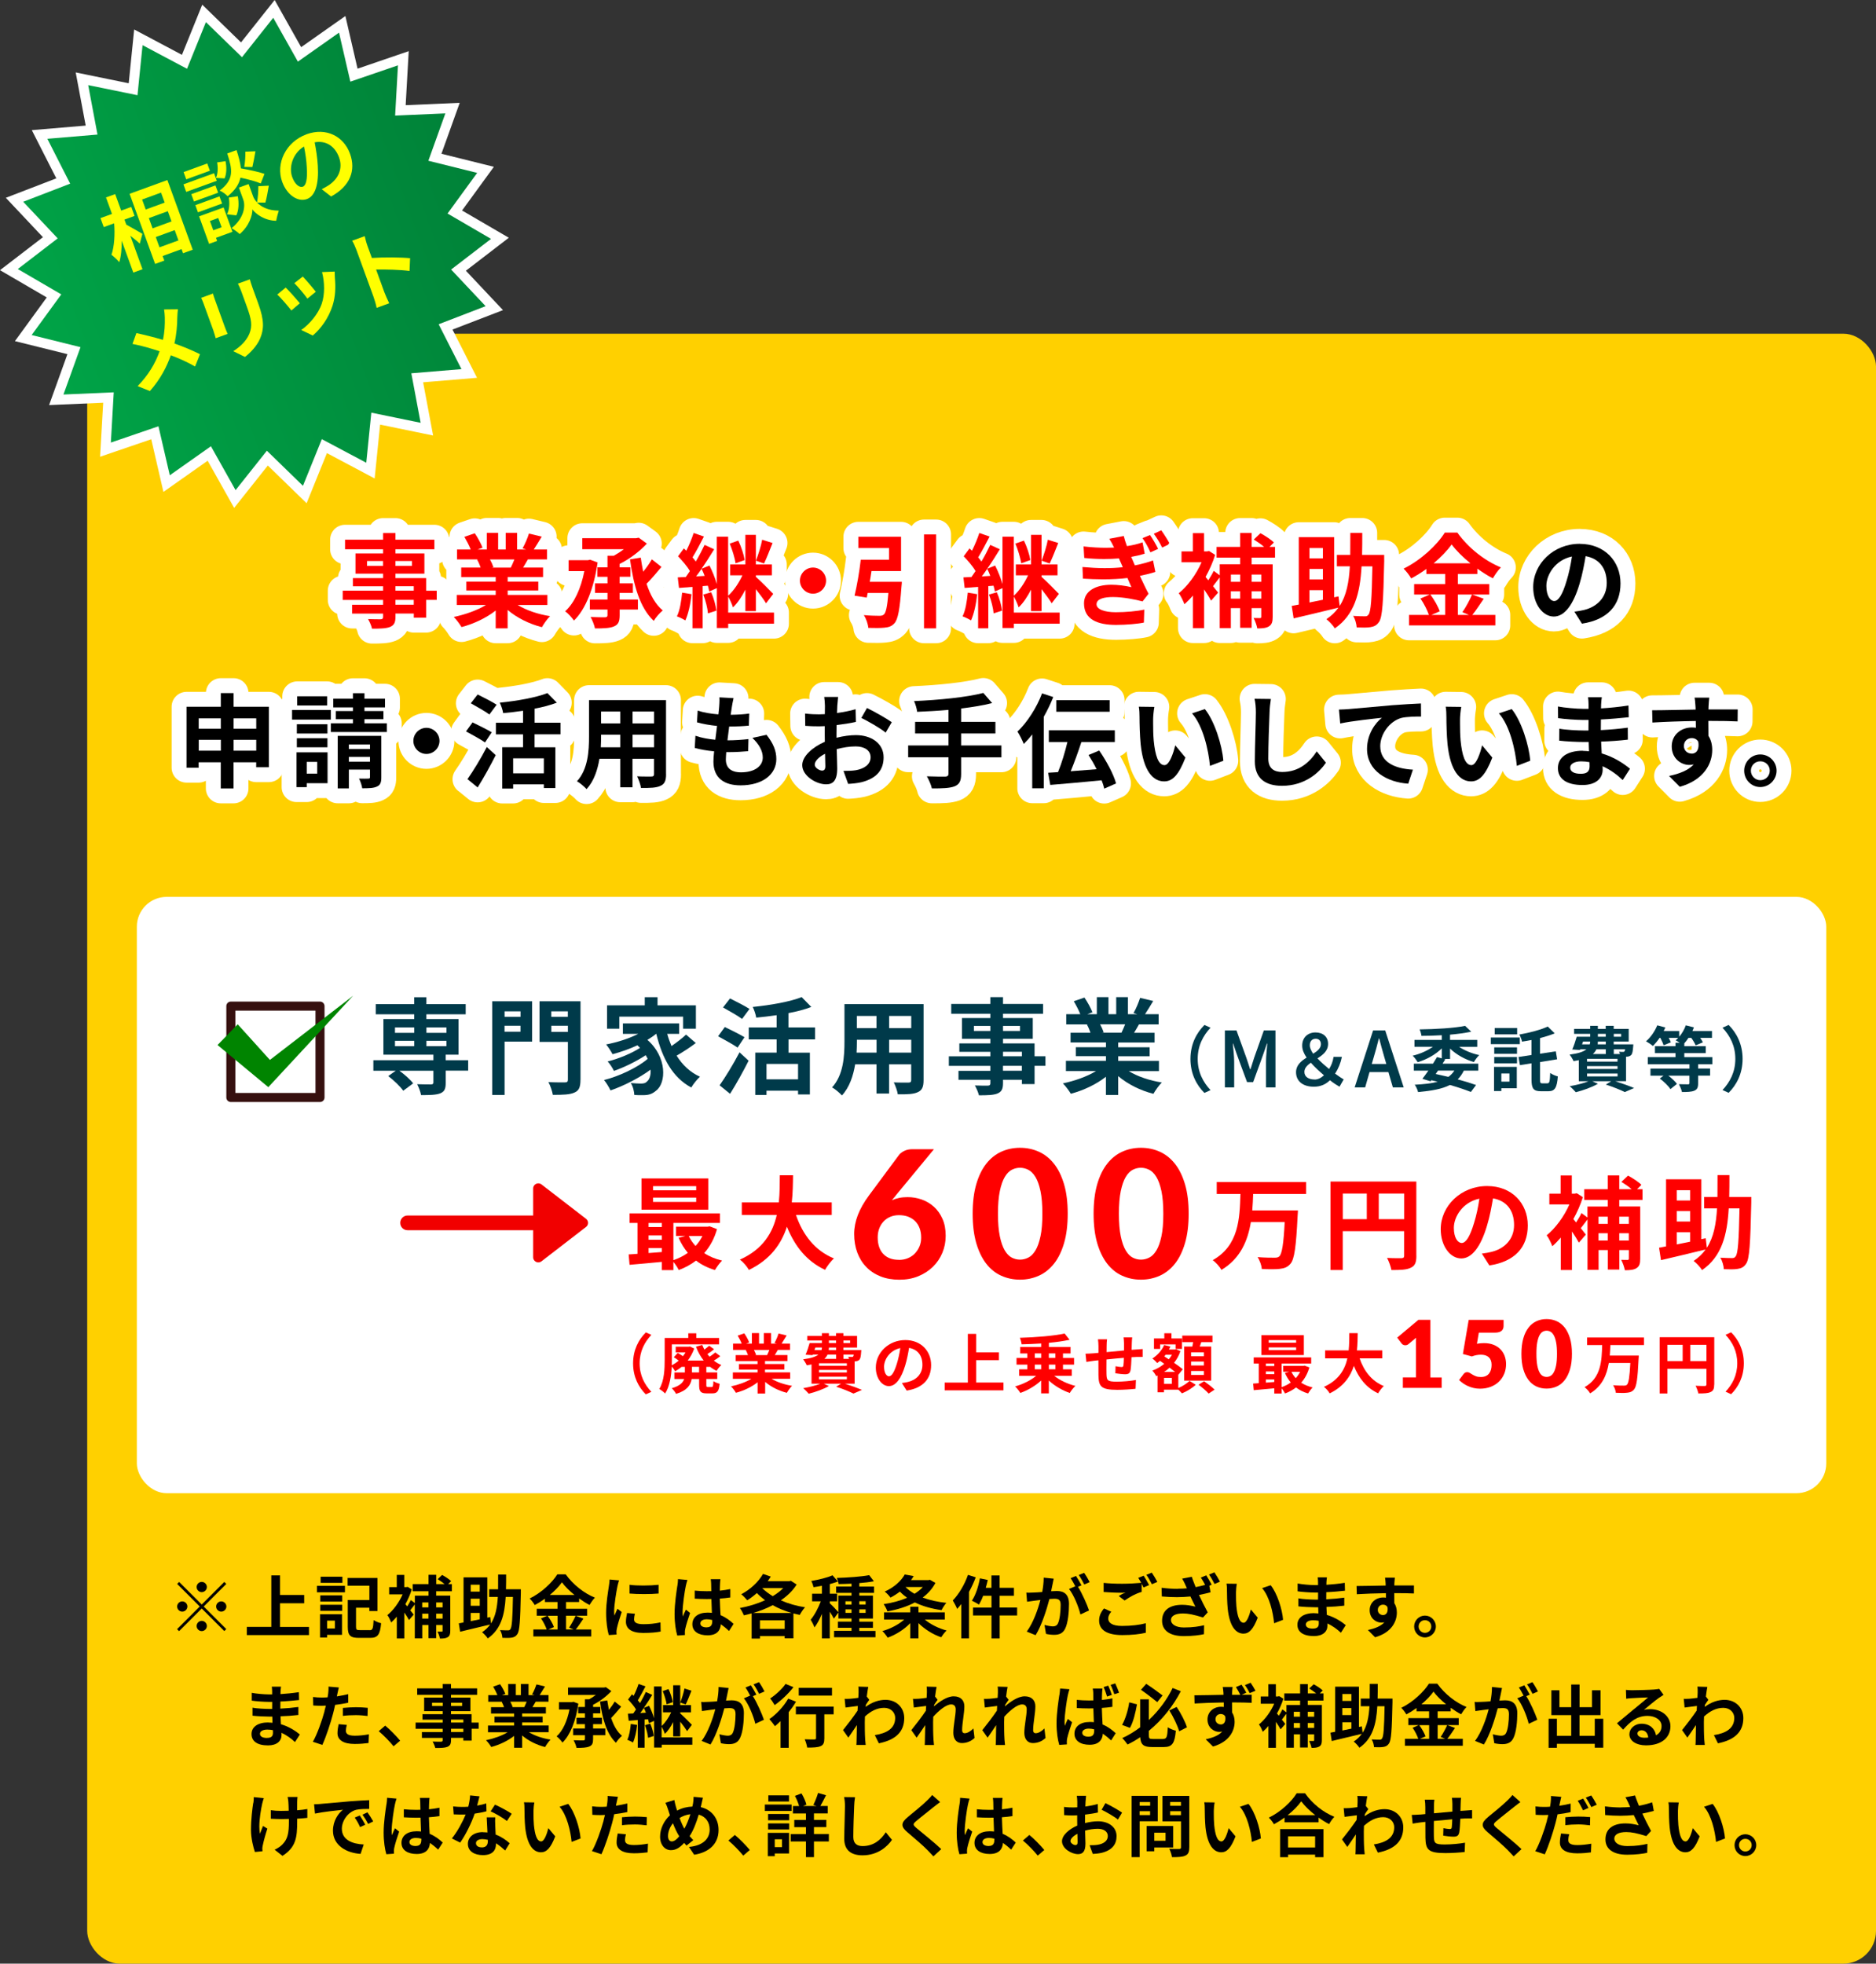 <?xml version="1.0" encoding="UTF-8"?>
<svg id="_レイヤー_2" data-name="レイヤー_2" xmlns="http://www.w3.org/2000/svg" xmlns:xlink="http://www.w3.org/1999/xlink" viewBox="0 0 377.55 395.15">
  <rect x="0" y="0" width="377.55" height="395.15" fill="#333333" stroke="none"/>
  <defs>
    <style>
      .cls-1 {
        fill: #008400;
      }

      .cls-2 {
        fill: #f10000;
      }

      .cls-3 {
        fill: #003a4a;
      }

      .cls-4 {
        fill: #ffd000;
      }

      .cls-5 {
        fill: url(#_新規グラデーションスウォッチ_2);
      }

      .cls-6 {
        stroke-width: 4px;
      }

      .cls-6, .cls-7 {
        fill: none;
        stroke: #fff;
      }

      .cls-8, .cls-9 {
        fill: #fff;
      }

      .cls-10 {
        fill: #ff0;
      }

      .cls-9 {
        stroke: #36100f;
        stroke-width: 1.82px;
      }

      .cls-9, .cls-7 {
        stroke-linecap: round;
        stroke-linejoin: round;
      }

      .cls-7 {
        stroke-width: 6px;
      }

      .cls-11 {
        fill: red;
      }
    </style>
    <linearGradient id="_新規グラデーションスウォッチ_2" data-name="新規グラデーションスウォッチ 2" x1="2040.05" y1="-72.62" x2="2135.47" y2="-72.62" gradientTransform="translate(-1885.82 833.4) rotate(-20)" gradientUnits="userSpaceOnUse">
      <stop offset="0" stop-color="#00a447"/>
      <stop offset="1" stop-color="#008238"/>
    </linearGradient>
  </defs>
  <g id="content">
    <g>
      <rect class="cls-4" x="17.55" y="67.15" width="360" height="328" rx="6.58" ry="6.58"/>
      <rect class="cls-8" x="27.54" y="180.48" width="340" height="120" rx="6" ry="6"/>
      <g>
        <g>
          <polygon class="cls-6" points="96.03 34.79 90.07 42.97 98.82 48.07 90.79 54.24 97.73 61.61 88.28 65.25 92.87 74.28 82.78 75.12 84.65 85.08 74.73 83.04 73.71 93.12 64.77 88.37 60.97 97.76 53.71 90.7 47.41 98.63 42.45 89.8 34.17 95.64 31.89 85.78 22.31 89.06 22.89 78.95 12.77 79.39 16.2 69.86 6.37 67.42 12.33 59.24 3.58 54.14 11.61 47.97 4.67 40.6 14.12 36.96 9.53 27.93 19.62 27.08 17.75 17.13 27.67 19.16 28.69 9.09 37.64 13.84 41.44 4.45 48.7 11.51 54.99 3.58 59.95 12.4 68.23 6.57 70.51 16.43 80.09 13.15 79.52 23.26 89.63 22.82 86.21 32.35 96.03 34.79"/>
          <polygon class="cls-5" points="96.03 34.79 90.07 42.97 98.82 48.07 90.79 54.24 97.73 61.61 88.28 65.25 92.87 74.28 82.78 75.12 84.65 85.08 74.73 83.04 73.71 93.12 64.77 88.37 60.97 97.76 53.71 90.7 47.41 98.63 42.45 89.8 34.17 95.64 31.89 85.78 22.31 89.06 22.89 78.95 12.77 79.39 16.2 69.86 6.37 67.42 12.33 59.24 3.58 54.14 11.61 47.97 4.67 40.6 14.12 36.96 9.53 27.93 19.62 27.08 17.75 17.13 27.67 19.16 28.69 9.09 37.64 13.84 41.44 4.45 48.7 11.51 54.99 3.58 59.95 12.4 68.23 6.57 70.51 16.43 80.09 13.15 79.52 23.26 89.63 22.82 86.21 32.35 96.03 34.79"/>
        </g>
        <g>
          <path class="cls-10" d="M25.41,45.2c.79.41,2.78,1.58,3.25,1.86l-.53,1.97c-.43-.43-1.18-1.02-1.9-1.59l2.45,6.74-1.85.67-2.33-6.4c0,1.61-.13,3.17-.5,4.31-.38-.49-1.08-1.11-1.57-1.49.59-1.66.72-4.21.54-6.33l-2.09.76-.66-1.81,2.32-.84-1.21-3.32,1.85-.67,1.21,3.32,2.03-.74.66,1.81-2.03.74.36.99ZM33.69,36.24l5.1,14.01-1.95.71-.3-.83-3.81,1.39.34.92-1.85.67-5.14-14.11,7.6-2.77ZM28.6,40.15l.73,2.01,3.81-1.39-.73-2.01-3.81,1.39ZM29.96,43.89l.75,2.06,3.81-1.39-.75-2.06-3.81,1.39ZM35.91,48.38l-.75-2.07-3.81,1.39.75,2.07,3.81-1.39Z"/>
          <path class="cls-10" d="M43.63,36.38l-6.16,2.24-.55-1.52,6.16-2.24.55,1.52ZM42.24,34.36l-4.76,1.73-.53-1.46,4.76-1.73.53,1.46ZM43.9,38.78l-4.86,1.77-.54-1.47,4.86-1.77.54,1.47ZM39.31,41.29l4.86-1.77.53,1.44-4.86,1.77-.52-1.44ZM46.78,46.65l-3.31,1.2.23.63-1.62.59-2.01-5.53,4.93-1.79,1.78,4.89ZM42.25,44.48l.68,1.86,1.67-.61-.68-1.86-1.67.61ZM45.39,32.44c.23,1.13.24,2.48-.19,3.46l-1.74-.1c.39-.8.43-2.05.24-3.12l1.69-.25ZM52.49,36.92c-.92-.4-2.58-.84-4.1-1.17-.28,1.31-1.03,2.5-2.57,3.74-.37-.4-1.09-.94-1.62-1.13,2.99-2.28,2.57-4.22,1.54-7.48l1.86-.68c.44,1.36.77,2.56.88,3.68,1.61.29,3.61.7,4.75,1.11l-.75,1.92ZM45.68,43.12c.49-.88.56-2.19.37-3.36l1.81-.27c.24,1.32.21,2.79-.3,3.85l-1.88-.22ZM51.75,40.77c.8.83,2.18,1.61,4.35,1.62-.18.56-.42,1.47-.51,2.04-2.32-.02-4.14-1.39-4.8-2.29.04,1.12-.62,3.34-2.56,4.97-.35-.37-1.14-.92-1.62-1.19,2.7-2.21,2.75-4.63,2.36-5.72l-.89-2.45,1.96-.71.89,2.45c.13.36.39.81.8,1.25.17-.94.28-2.3.26-3.27l2.11-.11c-.2,1.23-.44,2.53-.69,3.41h-1.67ZM51.41,30.43c-.19,1.13-.42,2.33-.62,3.18l-1.63-.03c.16-.87.25-2.18.21-3.06l2.04-.08Z"/>
          <path class="cls-10" d="M61.68,27.02c3.97-1.44,7.49.41,8.76,3.91,1.23,3.37.03,6.52-3.8,8.61l-1.89-1.46c.59-.31,1.01-.55,1.4-.8,1.88-1.24,2.93-3.29,2.08-5.62-.81-2.22-2.61-3.44-4.9-3.02.27,1.44.54,3.03.63,4.71.22,3.59-.45,6.07-2.2,6.71-1.77.64-3.99-.77-4.97-3.47-1.34-3.69.72-8.04,4.89-9.56ZM60.94,37.57c.66-.24.95-1.48.8-3.89-.06-1.32-.27-2.8-.56-4.2-2.46,1.52-3.02,4.36-2.38,6.13.59,1.62,1.53,2.18,2.13,1.96Z"/>
          <path class="cls-10" d="M32.12,70.69c-1.48-.49-3.44-1.1-5.46-1.48l.79-2.18c1.59.34,3.67.86,5.34,1.36.35-1.6.41-3.07.38-4.49,0-.46-.08-1.18-.15-1.63l2.8-.03c-.08.43-.13,1.26-.14,1.68-.01,1.47-.15,3.36-.58,5.2,1.85.65,3.65,1.41,5.15,2.16l-.99,2.47c-1.62-.92-3.17-1.61-4.88-2.26-.8,2.24-2.01,4.71-4.21,7.2l-2.47-.99c2.17-2.24,3.53-4.52,4.42-7.02Z"/>
          <path class="cls-10" d="M42.98,66.61l-1.99-5.46c-.11-.31-.33-.87-.51-1.21l2.38-.87c.1.37.21.73.4,1.25l1.99,5.48c.15.41.39,1.03.56,1.39l-2.4.87c-.1-.31-.26-.97-.44-1.46ZM50.18,67.18c.66-1.62.43-2.91-.49-5.44l-1.12-3.08c-.24-.65-.46-1.15-.69-1.58l2.4-.87c.13.46.29,1,.52,1.64l1.17,3.21c1.27,3.48,1.13,5.22.41,6.99-.64,1.57-2.04,2.98-3.08,3.78l-2.35-1.16c1.48-.96,2.62-2.07,3.23-3.49Z"/>
          <path class="cls-10" d="M57.5,57.87c.71.68,2.2,2.36,2.85,3.15l-1.71,1.46c-.59-.77-2.19-2.64-2.84-3.21l1.69-1.4ZM60.94,55.65c.56.58,2.12,2.4,2.62,3.06l-1.7,1.39c-.48-.72-1.91-2.42-2.62-3.12l1.7-1.33ZM64.77,61.06c.6-1.78.59-4.22.04-6.31l2.55-.1c0,.59.02.97.04,1.33.17,1.79.11,3.72-.48,5.55-.8,2.49-2.33,4.59-3.97,5.99l-2.33-1.11c1.61-1.12,3.42-3.17,4.15-5.34Z"/>
          <path class="cls-10" d="M75.14,59.64l-3.39-9.3c-.21-.58-.56-1.38-.88-1.9l2.53-.92c.14.59.32,1.33.57,2.01l.87,2.38c2.4-.16,5.93-.14,7.69.05l-.11,2.57c-1.99-.27-4.76-.32-6.73-.29l1.67,4.59c.17.47.66,1.57.97,2.2l-2.53.92c-.13-.67-.42-1.66-.66-2.31Z"/>
        </g>
      </g>
      <g>
        <g>
          <g>
            <path class="cls-7" d="M87.89,120.72h-2.13v3.58h-2.48v-.84h-3.69v.64c0,1.21-.29,1.71-1.09,2.06-.78.31-1.89.35-3.63.35-.12-.58-.49-1.42-.8-1.93.99.04,2.2.04,2.52.04.39-.02.51-.14.51-.51v-.64h-6.24v-1.77h6.24v-.97h-8.13v-1.87h8.13v-.88h-6.08v-1.64h6.08v-.9h-5.56v-4.07h5.56v-.84h-7.66v-1.93h7.66v-1.34h2.48v1.34h7.84v1.93h-7.84v.84h5.83v4.07h-5.83v.9h6.18v2.53h2.13v1.87ZM77.09,113.88v-.99h-3.22v.99h3.22ZM79.58,112.89v.99h3.33v-.99h-3.33ZM79.58,118.85h3.69v-.88h-3.69v.88ZM83.27,120.72h-3.69v.97h3.69v-.97Z"/>
            <path class="cls-11" d="M87.89,120.72h-2.13v3.58h-2.48v-.84h-3.69v.64c0,1.21-.29,1.71-1.09,2.06-.78.31-1.89.35-3.63.35-.12-.58-.49-1.42-.8-1.93.99.04,2.2.04,2.52.04.39-.02.51-.14.51-.51v-.64h-6.24v-1.77h6.24v-.97h-8.13v-1.87h8.13v-.88h-6.08v-1.64h6.08v-.9h-5.56v-4.07h5.56v-.84h-7.66v-1.93h7.66v-1.34h2.48v1.34h7.84v1.93h-7.84v.84h5.83v4.07h-5.83v.9h6.18v2.53h2.13v1.87ZM77.09,113.88v-.99h-3.22v.99h3.22ZM79.58,112.89v.99h3.33v-.99h-3.33ZM79.58,118.85h3.69v-.88h-3.69v.88ZM83.27,120.72h-3.69v.97h3.69v-.97Z"/>
          </g>
          <g>
            <path class="cls-7" d="M104.19,121.75c1.74,1.07,4.13,1.87,6.51,2.24-.55.53-1.27,1.56-1.64,2.22-2.52-.64-5.01-1.87-6.9-3.47v3.7h-2.4v-3.58c-1.91,1.5-4.43,2.69-6.88,3.33-.35-.6-1.05-1.54-1.56-2.04,2.3-.47,4.72-1.34,6.49-2.41h-5.89v-2.02h7.84v-.9h-5.91v-1.77h5.91v-.93h-6.94v-1.91h3.9c-.16-.51-.43-1.13-.7-1.6l.25-.04h-4.29v-1.99h2.75c-.29-.78-.82-1.77-1.27-2.55l2.09-.72c.6.88,1.27,2.1,1.56,2.9l-1.01.37h1.87v-3.35h2.28v3.35h1.52v-3.35h2.3v3.35h1.83l-.74-.23c.49-.84,1.01-2.08,1.29-2.98l2.57.62c-.57.95-1.13,1.87-1.6,2.59h2.67v1.99h-3.86c-.33.6-.66,1.15-.96,1.64h4.02v1.91h-7.12v.93h6.16v1.77h-6.16v.9h7.99v2.02h-5.95ZM98.61,112.58c.29.53.55,1.13.7,1.58l-.35.06h3.84c.25-.49.49-1.09.72-1.64h-4.91Z"/>
            <path class="cls-11" d="M104.19,121.75c1.74,1.07,4.13,1.87,6.51,2.24-.55.53-1.27,1.56-1.64,2.22-2.52-.64-5.01-1.87-6.9-3.47v3.7h-2.4v-3.58c-1.91,1.5-4.43,2.69-6.88,3.33-.35-.6-1.05-1.54-1.56-2.04,2.3-.47,4.72-1.34,6.49-2.41h-5.89v-2.02h7.84v-.9h-5.91v-1.77h5.91v-.93h-6.94v-1.91h3.9c-.16-.51-.43-1.13-.7-1.6l.25-.04h-4.29v-1.99h2.75c-.29-.78-.82-1.77-1.27-2.55l2.09-.72c.6.88,1.27,2.1,1.56,2.9l-1.01.37h1.87v-3.35h2.28v3.35h1.52v-3.35h2.3v3.35h1.83l-.74-.23c.49-.84,1.01-2.08,1.29-2.98l2.57.62c-.57.95-1.13,1.87-1.6,2.59h2.67v1.99h-3.86c-.33.6-.66,1.15-.96,1.64h4.02v1.91h-7.12v.93h6.16v1.77h-6.16v.9h7.99v2.02h-5.95ZM98.61,112.58c.29.53.55,1.13.7,1.58l-.35.06h3.84c.25-.49.49-1.09.72-1.64h-4.91Z"/>
          </g>
          <g>
            <path class="cls-7" d="M120.27,113.18c-.74,5.24-2.46,9.48-4.76,11.7-.37-.56-1.23-1.5-1.77-1.87,1.85-1.67,3.18-4.6,3.86-8.08h-3.16v-2.2h3.9l.41-.1,1.52.55ZM124.71,120.64h3.67v2.02h-3.67v1.13c0,1.29-.27,1.89-1.13,2.26-.86.37-2.11.41-3.84.41-.12-.66-.53-1.66-.88-2.3,1.21.06,2.52.06,2.89.06.39-.02.51-.12.51-.47v-1.09h-3.55v-2.02h3.55v-1.32h-2.52v-1.93h2.52v-1.32h-2.03v-1.91h2.03v-2.32h1.27c.7-.39,1.4-.84,2.01-1.32h-8.35v-2.22h10.84l.51-.1,1.64,1.19c-1.4,1.52-3.41,3.08-5.48,4.09v.68h2.18v1.91h-2.18v1.32h2.67v1.93h-2.67v1.32ZM133.12,114.08c-.94,1.13-2.03,2.43-3,3.39.74,2.26,1.79,4.15,3.26,5.37-.6.47-1.42,1.42-1.81,2.1-2.79-2.61-4.06-7.13-4.78-12.38l2.16-.35c.14.97.31,1.91.49,2.84.68-.82,1.31-1.73,1.75-2.49l1.93,1.52Z"/>
            <path class="cls-11" d="M120.27,113.18c-.74,5.24-2.46,9.48-4.76,11.7-.37-.56-1.23-1.5-1.77-1.87,1.85-1.67,3.18-4.6,3.86-8.08h-3.16v-2.2h3.9l.41-.1,1.52.55ZM124.71,120.64h3.67v2.02h-3.67v1.13c0,1.29-.27,1.89-1.13,2.26-.86.37-2.11.41-3.84.41-.12-.66-.53-1.66-.88-2.3,1.21.06,2.52.06,2.89.06.39-.02.51-.12.51-.47v-1.09h-3.55v-2.02h3.55v-1.32h-2.52v-1.93h2.52v-1.32h-2.03v-1.91h2.03v-2.32h1.27c.7-.39,1.4-.84,2.01-1.32h-8.35v-2.22h10.84l.51-.1,1.64,1.19c-1.4,1.52-3.41,3.08-5.48,4.09v.68h2.18v1.91h-2.18v1.32h2.67v1.93h-2.67v1.32ZM133.12,114.08c-.94,1.13-2.03,2.43-3,3.39.74,2.26,1.79,4.15,3.26,5.37-.6.47-1.42,1.42-1.81,2.1-2.79-2.61-4.06-7.13-4.78-12.38l2.16-.35c.14.97.31,1.91.49,2.84.68-.82,1.31-1.73,1.75-2.49l1.93,1.52Z"/>
          </g>
          <g>
            <path class="cls-7" d="M139.16,119.57c-.18,1.95-.64,3.97-1.23,5.28-.39-.25-1.23-.66-1.7-.82.6-1.21.88-3.04,1.05-4.77l1.89.31ZM155.77,125.51h-9.22v.86h-2.28v-8.02l-1.54.68c-.06-.35-.14-.74-.27-1.17l-1.05.08v8.49h-2.05v-8.33l-2.71.21-.25-2.12c.49-.02,1.03-.06,1.62-.08.27-.37.55-.78.82-1.19-.53-.95-1.54-2.1-2.38-2.98l1.17-1.58c.16.14.33.31.49.47.57-1.13,1.15-2.53,1.48-3.58l2.07.72c-.74,1.42-1.58,3.04-2.3,4.19.25.29.47.58.66.84.68-1.15,1.29-2.34,1.77-3.35l1.93.88c-.76,1.25-1.64,2.63-2.55,3.93l1.6-.66c.6,1.17,1.17,2.61,1.48,3.74v-9.54h2.28v11.88c1.09-.97,2.2-2.61,2.87-4.11h-2.46v-2.18h3.06v-5.96h2.11v5.96h3.22v2.18h-3.22v.31c.88.76,3,2.9,3.49,3.43l-1.44,1.89c-.43-.72-1.27-1.85-2.05-2.84v4.42h-2.11v-4.32c-.72,1.4-1.58,2.71-2.5,3.56-.18-.64-.62-1.56-.96-2.18v3.23h9.22v2.22ZM141.81,115.89c-.18-.49-.39-.99-.62-1.42-.37.53-.72,1.05-1.09,1.52l1.7-.1ZM143.13,119.18c.51,1.17.92,2.67,1.05,3.7l-1.7.55c-.08-1.03-.47-2.57-.94-3.78l1.6-.47ZM148.03,113.36c-.14-1.09-.66-2.73-1.17-3.97l1.72-.6c.6,1.23,1.11,2.82,1.29,3.91l-1.85.66ZM155.48,109.27c-.57,1.44-1.21,3.08-1.72,4.13l-1.62-.58c.45-1.15,1.03-2.96,1.25-4.21l2.09.66Z"/>
            <path class="cls-11" d="M139.16,119.57c-.18,1.95-.64,3.97-1.23,5.28-.39-.25-1.23-.66-1.7-.82.6-1.21.88-3.04,1.05-4.77l1.89.31ZM155.77,125.51h-9.22v.86h-2.28v-8.02l-1.54.68c-.06-.35-.14-.74-.27-1.17l-1.05.08v8.49h-2.05v-8.33l-2.71.21-.25-2.12c.49-.02,1.03-.06,1.62-.08.27-.37.55-.78.82-1.19-.53-.95-1.54-2.1-2.38-2.98l1.17-1.58c.16.14.33.31.49.47.57-1.13,1.15-2.53,1.48-3.58l2.07.72c-.74,1.42-1.58,3.04-2.3,4.19.25.29.47.58.66.84.68-1.15,1.29-2.34,1.77-3.35l1.93.88c-.76,1.25-1.64,2.63-2.55,3.93l1.6-.66c.6,1.17,1.17,2.61,1.48,3.74v-9.54h2.28v11.88c1.09-.97,2.2-2.61,2.87-4.11h-2.46v-2.18h3.06v-5.96h2.11v5.96h3.22v2.18h-3.22v.31c.88.76,3,2.9,3.49,3.43l-1.44,1.89c-.43-.72-1.27-1.85-2.05-2.84v4.42h-2.11v-4.32c-.72,1.4-1.58,2.71-2.5,3.56-.18-.64-.62-1.56-.96-2.18v3.23h9.22v2.22ZM141.81,115.89c-.18-.49-.39-.99-.62-1.42-.37.53-.72,1.05-1.09,1.52l1.7-.1ZM143.13,119.18c.51,1.17.92,2.67,1.05,3.7l-1.7.55c-.08-1.03-.47-2.57-.94-3.78l1.6-.47ZM148.03,113.36c-.14-1.09-.66-2.73-1.17-3.97l1.72-.6c.6,1.23,1.11,2.82,1.29,3.91l-1.85.66ZM155.48,109.27c-.57,1.44-1.21,3.08-1.72,4.13l-1.62-.58c.45-1.15,1.03-2.96,1.25-4.21l2.09.66Z"/>
          </g>
          <g>
            <path class="cls-7" d="M163.62,114.21c1.44,0,2.63,1.19,2.63,2.63s-1.19,2.63-2.63,2.63-2.63-1.19-2.63-2.63,1.19-2.63,2.63-2.63Z"/>
            <path class="cls-11" d="M163.62,114.21c1.44,0,2.63,1.19,2.63,2.63s-1.19,2.63-2.63,2.63-2.63-1.19-2.63-2.63,1.19-2.63,2.63-2.63Z"/>
          </g>
          <g>
            <path class="cls-7" d="M181.5,117.08s-.02.68-.08,1.01c-.33,4.54-.7,6.54-1.42,7.34-.57.62-1.15.8-2.03.88-.72.08-1.97.08-3.22.04-.06-.78-.43-1.85-.9-2.57,1.23.12,2.55.14,3.1.14.41,0,.66-.04.92-.25.43-.35.7-1.64.92-4.34h-4.17c-.06.33-.12.64-.18.93l-2.46-.39c.47-1.93.99-4.87,1.25-7.24h5.69v-2.34h-6.18v-2.28h8.6v6.91h-5.95c-.1.72-.23,1.46-.35,2.16h6.47ZM188.4,107.55v18.89h-2.44v-18.89h2.44Z"/>
            <path class="cls-11" d="M181.5,117.08s-.02.68-.08,1.01c-.33,4.54-.7,6.54-1.42,7.34-.57.62-1.15.8-2.03.88-.72.08-1.97.08-3.22.04-.06-.78-.43-1.85-.9-2.57,1.23.12,2.55.14,3.1.14.41,0,.66-.04.92-.25.43-.35.7-1.64.92-4.34h-4.17c-.06.33-.12.64-.18.93l-2.46-.39c.47-1.93.99-4.87,1.25-7.24h5.69v-2.34h-6.18v-2.28h8.6v6.91h-5.95c-.1.72-.23,1.46-.35,2.16h6.47ZM188.4,107.55v18.89h-2.44v-18.89h2.44Z"/>
          </g>
          <g>
            <path class="cls-7" d="M196.65,119.57c-.18,1.95-.64,3.97-1.23,5.28-.39-.25-1.23-.66-1.7-.82.6-1.21.88-3.04,1.05-4.77l1.89.31ZM213.26,125.51h-9.22v.86h-2.28v-8.02l-1.54.68c-.06-.35-.14-.74-.27-1.17l-1.05.08v8.49h-2.05v-8.33l-2.71.21-.25-2.12c.49-.02,1.03-.06,1.62-.08.27-.37.55-.78.82-1.19-.53-.95-1.54-2.1-2.38-2.98l1.17-1.58c.16.14.33.31.49.47.57-1.13,1.15-2.53,1.48-3.58l2.07.72c-.74,1.42-1.58,3.04-2.3,4.19.25.29.47.58.66.84.68-1.15,1.29-2.34,1.77-3.35l1.93.88c-.76,1.25-1.64,2.63-2.55,3.93l1.6-.66c.6,1.17,1.17,2.61,1.48,3.74v-9.54h2.28v11.88c1.09-.97,2.2-2.61,2.87-4.11h-2.46v-2.18h3.06v-5.96h2.11v5.96h3.22v2.18h-3.22v.31c.88.76,3,2.9,3.49,3.43l-1.44,1.89c-.43-.72-1.27-1.85-2.05-2.84v4.42h-2.11v-4.32c-.72,1.4-1.58,2.71-2.5,3.56-.18-.64-.62-1.56-.96-2.18v3.23h9.22v2.22ZM199.3,115.89c-.18-.49-.39-.99-.62-1.42-.37.53-.72,1.05-1.09,1.52l1.7-.1ZM200.62,119.18c.51,1.17.92,2.67,1.05,3.7l-1.7.55c-.08-1.03-.47-2.57-.94-3.78l1.6-.47ZM205.52,113.36c-.14-1.09-.66-2.73-1.17-3.97l1.72-.6c.6,1.23,1.11,2.82,1.29,3.91l-1.85.66ZM212.97,109.27c-.57,1.44-1.21,3.08-1.72,4.13l-1.62-.58c.45-1.15,1.03-2.96,1.25-4.21l2.09.66Z"/>
            <path class="cls-11" d="M196.65,119.57c-.18,1.95-.64,3.97-1.23,5.28-.39-.25-1.23-.66-1.7-.82.6-1.21.88-3.04,1.05-4.77l1.89.31ZM213.26,125.51h-9.22v.86h-2.28v-8.02l-1.54.68c-.06-.35-.14-.74-.27-1.17l-1.05.08v8.49h-2.05v-8.33l-2.71.21-.25-2.12c.49-.02,1.03-.06,1.62-.08.27-.37.55-.78.82-1.19-.53-.95-1.54-2.1-2.38-2.98l1.17-1.58c.16.14.33.31.49.47.57-1.13,1.15-2.53,1.48-3.58l2.07.72c-.74,1.42-1.58,3.04-2.3,4.19.25.29.47.58.66.84.68-1.15,1.29-2.34,1.77-3.35l1.93.88c-.76,1.25-1.64,2.63-2.55,3.93l1.6-.66c.6,1.17,1.17,2.61,1.48,3.74v-9.54h2.28v11.88c1.09-.97,2.2-2.61,2.87-4.11h-2.46v-2.18h3.06v-5.96h2.11v5.96h3.22v2.18h-3.22v.31c.88.76,3,2.9,3.49,3.43l-1.44,1.89c-.43-.72-1.27-1.85-2.05-2.84v4.42h-2.11v-4.32c-.72,1.4-1.58,2.71-2.5,3.56-.18-.64-.62-1.56-.96-2.18v3.23h9.22v2.22ZM199.3,115.89c-.18-.49-.39-.99-.62-1.42-.37.53-.72,1.05-1.09,1.52l1.7-.1ZM200.62,119.18c.51,1.17.92,2.67,1.05,3.7l-1.7.55c-.08-1.03-.47-2.57-.94-3.78l1.6-.47ZM205.52,113.36c-.14-1.09-.66-2.73-1.17-3.97l1.72-.6c.6,1.23,1.11,2.82,1.29,3.91l-1.85.66ZM212.97,109.27c-.57,1.44-1.21,3.08-1.72,4.13l-1.62-.58c.45-1.15,1.03-2.96,1.25-4.21l2.09.66Z"/>
          </g>
          <g>
            <path class="cls-7" d="M222.34,114.33c1.31,0,2.52-.06,3.63-.19-.29-.62-.49-1.15-.78-1.77-.9.08-1.91.12-2.96.12-1.29,0-2.67-.06-4.02-.21l-.14-2.32c1.64.19,3.16.27,4.56.27.55,0,1.07-.02,1.58-.04-.31-.68-.62-1.21-.96-1.77l2.91-.56c.16.62.37,1.34.64,2.04,1.35-.23,1.93-.35,3.14-.76l.43,2.28c-1.05.31-1.42.41-2.71.64.25.6.43,1.03.74,1.71,1.58-.31,2.75-.66,3.65-.99l.47,2.3c-.84.29-1.91.55-3.12.8.51,1.09,1.17,2.51,1.75,3.6l-1.21,1.54c-1.33-.35-3.84-.88-5.93-.88-1.79,0-3.33.35-3.33,1.46,0,1.01,1.6,1.6,3.88,1.6,1.97,0,4.35-.21,5.73-.53l-.08,2.61c-1.11.25-3.53.47-5.58.47-3.88,0-6.47-1.17-6.47-4.34,0-2.45,2.28-3.74,5.54-3.74,1.21,0,2.79.19,4,.49-.08-.18-.66-1.54-.8-1.85-1.46.18-3.16.27-4.93.27-1.33,0-2.71-.06-4.02-.14l-.1-2.34c1.58.14,3.08.23,4.5.23ZM231.45,107.67c.51.74,1.23,1.95,1.62,2.78l-1.54.7c-.51-1.13-.96-1.95-1.6-2.86l1.52-.62ZM233.71,106.72c.53.72,1.29,1.93,1.72,2.73l-1.54.74c-.55-1.11-1.03-1.87-1.68-2.78l1.5-.7Z"/>
            <path class="cls-11" d="M222.34,114.33c1.31,0,2.52-.06,3.63-.19-.29-.62-.49-1.15-.78-1.77-.9.08-1.91.12-2.96.12-1.29,0-2.67-.06-4.02-.21l-.14-2.32c1.64.19,3.16.27,4.56.27.55,0,1.07-.02,1.58-.04-.31-.68-.62-1.21-.96-1.77l2.91-.56c.16.62.37,1.34.64,2.04,1.35-.23,1.93-.35,3.14-.76l.43,2.28c-1.05.31-1.42.41-2.71.64.25.6.43,1.03.74,1.71,1.58-.31,2.75-.66,3.65-.99l.47,2.3c-.84.29-1.91.55-3.12.8.51,1.09,1.17,2.51,1.75,3.6l-1.21,1.54c-1.33-.35-3.84-.88-5.93-.88-1.79,0-3.33.35-3.33,1.46,0,1.01,1.6,1.6,3.88,1.6,1.97,0,4.35-.21,5.73-.53l-.08,2.61c-1.11.25-3.53.47-5.58.47-3.88,0-6.47-1.17-6.47-4.34,0-2.45,2.28-3.74,5.54-3.74,1.21,0,2.79.19,4,.49-.08-.18-.66-1.54-.8-1.85-1.46.18-3.16.27-4.93.27-1.33,0-2.71-.06-4.02-.14l-.1-2.34c1.58.14,3.08.23,4.5.23ZM231.45,107.67c.51.74,1.23,1.95,1.62,2.78l-1.54.7c-.51-1.13-.96-1.95-1.6-2.86l1.52-.62ZM233.71,106.72c.53.72,1.29,1.93,1.72,2.73l-1.54.74c-.55-1.11-1.03-1.87-1.68-2.78l1.5-.7Z"/>
          </g>
          <g>
            <path class="cls-7" d="M251.9,112.23v1.34h4.23v10.57c0,.97-.16,1.54-.76,1.91-.57.35-1.33.41-2.34.41-.1-.6-.43-1.54-.74-2.1.53.02,1.09.02,1.27.02.21,0,.27-.06.27-.29v-1.71h-1.93v3.95h-2.32v-3.95h-1.87v4.01h-2.24v-10.2c-.47.62-.94,1.25-1.35,1.77l1.03,1.29-1.42,1.62c-.31-.6-.84-1.44-1.4-2.26v7.79h-2.26v-6.56c-.55.66-1.13,1.25-1.7,1.75-.23-.62-.78-1.81-1.15-2.2,1.77-1.42,3.53-3.8,4.6-6.25h-4.04v-2.18h2.28v-3.68h2.26v3.68h.57l.43-.08,1.23.78c-.47,1.52-1.15,3.04-1.93,4.44l.55.68c.41-.62.84-1.36,1.09-1.91l1.21.9v-2.22h4.11v-1.34h-4.74v-2.16h4.74v-2.8h2.32v2.8h2.5c-.6-.51-1.4-1.07-2.07-1.48l1.33-1.27c.92.49,2.13,1.27,2.71,1.87l-.88.88h1.11v2.16h-4.7ZM247.72,115.62v1.46h1.87v-1.46h-1.87ZM249.58,120.46v-1.48h-1.87v1.48h1.87ZM251.9,115.62v1.46h1.93v-1.46h-1.93ZM253.83,120.46v-1.48h-1.93v1.48h1.93Z"/>
            <path class="cls-11" d="M251.9,112.23v1.34h4.23v10.57c0,.97-.16,1.54-.76,1.91-.57.35-1.33.41-2.34.41-.1-.6-.43-1.54-.74-2.1.53.02,1.09.02,1.27.02.21,0,.27-.06.27-.29v-1.71h-1.93v3.95h-2.32v-3.95h-1.87v4.01h-2.24v-10.2c-.47.62-.94,1.25-1.35,1.77l1.03,1.29-1.42,1.62c-.31-.6-.84-1.44-1.4-2.26v7.79h-2.26v-6.56c-.55.66-1.13,1.25-1.7,1.75-.23-.62-.78-1.81-1.15-2.2,1.77-1.42,3.53-3.8,4.6-6.25h-4.04v-2.18h2.28v-3.68h2.26v3.68h.57l.43-.08,1.23.78c-.47,1.52-1.15,3.04-1.93,4.44l.55.68c.41-.62.84-1.36,1.09-1.91l1.21.9v-2.22h4.11v-1.34h-4.74v-2.16h4.74v-2.8h2.32v2.8h2.5c-.6-.51-1.4-1.07-2.07-1.48l1.33-1.27c.92.49,2.13,1.27,2.71,1.87l-.88.88h1.11v2.16h-4.7ZM247.72,115.62v1.46h1.87v-1.46h-1.87ZM249.58,120.46v-1.48h-1.87v1.48h1.87ZM251.9,115.62v1.46h1.93v-1.46h-1.93ZM253.83,120.46v-1.48h-1.93v1.48h1.93Z"/>
          </g>
          <g>
            <path class="cls-7" d="M278.58,112.75c-.18,8.43-.37,11.45-1.05,12.4-.47.7-.96.92-1.7,1.05-.66.12-1.72.1-2.79.06-.04-.66-.29-1.69-.72-2.32,1.01.06,1.93.08,2.38.08.33,0,.53-.06.72-.35.47-.56.66-3.1.78-9.7h-2.18c-.31,5.43-1.42,9.74-5.38,12.48-.37-.6-1.13-1.42-1.7-1.85,1.01-.68,1.81-1.44,2.42-2.32-3.14.78-6.51,1.56-9.01,2.16l-.39-2.51c.41-.08.9-.16,1.42-.27v-13.57h7.12v12.11l.88-.19.23,1.93c1.38-2.14,1.87-4.79,2.05-7.98h-2.61v-2.3h2.69c.02-1.4.02-2.86.02-4.42h2.4c0,1.54,0,3.02-.04,4.42h4.45v1.09ZM263.53,110.28v2.08h2.71v-2.08h-2.71ZM266.24,114.49h-2.71v2.12h2.71v-2.12ZM263.53,121.24c.86-.16,1.77-.37,2.71-.55v-1.93h-2.71v2.49Z"/>
            <path class="cls-11" d="M278.58,112.75c-.18,8.43-.37,11.45-1.05,12.4-.47.7-.96.92-1.7,1.05-.66.12-1.72.1-2.79.06-.04-.66-.29-1.69-.72-2.32,1.01.06,1.93.08,2.38.08.33,0,.53-.06.72-.35.47-.56.66-3.1.78-9.7h-2.18c-.31,5.43-1.42,9.74-5.38,12.48-.37-.6-1.13-1.42-1.7-1.85,1.01-.68,1.81-1.44,2.42-2.32-3.14.78-6.51,1.56-9.01,2.16l-.39-2.51c.41-.08.9-.16,1.42-.27v-13.57h7.12v12.11l.88-.19.23,1.93c1.38-2.14,1.87-4.79,2.05-7.98h-2.61v-2.3h2.69c.02-1.4.02-2.86.02-4.42h2.4c0,1.54,0,3.02-.04,4.42h4.45v1.09ZM263.53,110.28v2.08h2.71v-2.08h-2.71ZM266.24,114.49h-2.71v2.12h2.71v-2.12ZM263.53,121.24c.86-.16,1.77-.37,2.71-.55v-1.93h-2.71v2.49Z"/>
          </g>
          <g>
            <path class="cls-7" d="M298.6,120.5c-.78,1.13-1.58,2.38-2.3,3.25h4.64v2.1h-17.37v-2.1h4c-.31-.92-.99-2.3-1.7-3.31l1.87-.8h-3.14v-2.1h6.24v-2.04h-3.78v-1.01c-.96.7-2.01,1.36-3.06,1.91-.31-.58-.99-1.46-1.52-1.97,3.49-1.71,6.77-4.79,8.29-7.26h2.52c2.22,3.1,5.52,5.69,8.77,7.01-.62.62-1.17,1.44-1.62,2.2-1.03-.53-2.09-1.21-3.12-1.95v1.07h-3.92v2.04h6.32v2.1h-6.32v4.11h2.24l-1.33-.56c.68-.97,1.5-2.47,1.95-3.56l2.34.86ZM287.86,119.63c.78,1.05,1.58,2.45,1.89,3.39l-1.68.72h2.77v-4.11h-2.98ZM295.93,113.36c-1.52-1.23-2.87-2.57-3.78-3.8-.88,1.23-2.16,2.57-3.63,3.8h7.41Z"/>
            <path class="cls-11" d="M298.6,120.5c-.78,1.13-1.58,2.38-2.3,3.25h4.64v2.1h-17.37v-2.1h4c-.31-.92-.99-2.3-1.7-3.31l1.87-.8h-3.14v-2.1h6.24v-2.04h-3.78v-1.01c-.96.7-2.01,1.36-3.06,1.91-.31-.58-.99-1.46-1.52-1.97,3.49-1.71,6.77-4.79,8.29-7.26h2.52c2.22,3.1,5.52,5.69,8.77,7.01-.62.62-1.17,1.44-1.62,2.2-1.03-.53-2.09-1.21-3.12-1.95v1.07h-3.92v2.04h6.32v2.1h-6.32v4.11h2.24l-1.33-.56c.68-.97,1.5-2.47,1.95-3.56l2.34.86ZM287.86,119.63c.78,1.05,1.58,2.45,1.89,3.39l-1.68.72h2.77v-4.11h-2.98ZM295.93,113.36c-1.52-1.23-2.87-2.57-3.78-3.8-.88,1.23-2.16,2.57-3.63,3.8h7.41Z"/>
          </g>
          <g>
            <path class="cls-7" d="M317.92,109.44c5.03,0,8.21,3.52,8.21,7.96s-2.63,7.32-7.76,8.1l-1.52-2.41c.78-.1,1.35-.21,1.89-.33,2.61-.62,4.62-2.49,4.62-5.45s-1.52-4.91-4.25-5.39c-.29,1.73-.64,3.62-1.21,5.53-1.21,4.11-2.98,6.62-5.19,6.62s-4.15-2.49-4.15-5.92c0-4.69,4.09-8.72,9.36-8.72ZM312.79,120.95c.84,0,1.66-1.27,2.48-4.03.47-1.5.84-3.25,1.09-4.93-3.37.7-5.15,3.66-5.15,5.9,0,2.06.82,3.06,1.58,3.06Z"/>
            <path d="M317.92,109.44c5.03,0,8.21,3.52,8.21,7.96s-2.63,7.32-7.76,8.1l-1.52-2.41c.78-.1,1.35-.21,1.89-.33,2.61-.62,4.62-2.49,4.62-5.45s-1.52-4.91-4.25-5.39c-.29,1.73-.64,3.62-1.21,5.53-1.21,4.11-2.98,6.62-5.19,6.62s-4.15-2.49-4.15-5.92c0-4.69,4.09-8.72,9.36-8.72ZM312.79,120.95c.84,0,1.66-1.27,2.48-4.03.47-1.5.84-3.25,1.09-4.93-3.37.7-5.15,3.66-5.15,5.9,0,2.06.82,3.06,1.58,3.06Z"/>
          </g>
        </g>
        <g>
          <g>
            <path class="cls-7" d="M54.11,142.22v12.17h-2.55v-.99h-4.56v5.26h-2.57v-5.26h-4.45v1.09h-2.44v-12.27h6.9v-2.75h2.57v2.75h7.1ZM39.99,144.56v2.08h4.45v-2.08h-4.45ZM44.45,151.06v-2.18h-4.45v2.18h4.45ZM47.01,144.56v2.08h4.56v-2.08h-4.56ZM51.57,151.06v-2.18h-4.56v2.18h4.56Z"/>
            <path d="M54.11,142.22v12.17h-2.55v-.99h-4.56v5.26h-2.57v-5.26h-4.45v1.09h-2.44v-12.27h6.9v-2.75h2.57v2.75h7.1ZM39.99,144.56v2.08h4.45v-2.08h-4.45ZM44.45,151.06v-2.18h-4.45v2.18h4.45ZM47.01,144.56v2.08h4.56v-2.08h-4.56ZM51.57,151.06v-2.18h-4.56v2.18h4.56Z"/>
          </g>
          <g>
            <path class="cls-7" d="M66.58,144.81h-7.8v-1.93h7.8v1.93ZM65.92,157.6h-4.19v.8h-2.05v-7.01h6.24v6.21ZM65.9,147.61h-6.16v-1.87h6.16v1.87ZM59.74,148.55h6.16v1.83h-6.16v-1.83ZM65.84,141.97h-6.03v-1.85h6.03v1.85ZM61.73,153.32v2.36h2.11v-2.36h-2.11ZM77.85,145.55v1.75h-11.27v-1.75h4.45v-.82h-3.45v-1.64h3.45v-.74h-3.96v-1.75h3.96v-1.11h2.32v1.11h4.13v1.75h-4.13v.74h3.82v1.64h-3.82v.82h4.5ZM76.74,156.41c0,1.03-.18,1.56-.88,1.87-.68.33-1.64.35-2.96.35-.08-.6-.37-1.42-.64-1.95.76.02,1.6.02,1.87,0,.27,0,.33-.08.33-.31v-1.5h-4.25v3.78h-2.24v-10.57h8.77v8.33ZM70.21,149.81v.92h4.25v-.92h-4.25ZM74.46,153.28v-.97h-4.25v.97h4.25Z"/>
            <path d="M66.58,144.81h-7.8v-1.93h7.8v1.93ZM65.92,157.6h-4.19v.8h-2.05v-7.01h6.24v6.21ZM65.9,147.61h-6.16v-1.87h6.16v1.87ZM59.74,148.55h6.16v1.83h-6.16v-1.83ZM65.84,141.97h-6.03v-1.85h6.03v1.85ZM61.73,153.32v2.36h2.11v-2.36h-2.11ZM77.85,145.55v1.75h-11.27v-1.75h4.45v-.82h-3.45v-1.64h3.45v-.74h-3.96v-1.75h3.96v-1.11h2.32v1.11h4.13v1.75h-4.13v.74h3.82v1.64h-3.82v.82h4.5ZM76.74,156.41c0,1.03-.18,1.56-.88,1.87-.68.33-1.64.35-2.96.35-.08-.6-.37-1.42-.64-1.95.76.02,1.6.02,1.87,0,.27,0,.33-.08.33-.31v-1.5h-4.25v3.78h-2.24v-10.57h8.77v8.33ZM70.21,149.81v.92h4.25v-.92h-4.25ZM74.46,153.28v-.97h-4.25v.97h4.25Z"/>
          </g>
          <g>
            <path class="cls-7" d="M85.82,146.46c1.44,0,2.63,1.19,2.63,2.63s-1.19,2.63-2.63,2.63-2.63-1.19-2.63-2.63,1.19-2.63,2.63-2.63Z"/>
            <path d="M85.82,146.46c1.44,0,2.63,1.19,2.63,2.63s-1.19,2.63-2.63,2.63-2.63-1.19-2.63-2.63,1.19-2.63,2.63-2.63Z"/>
          </g>
          <g>
            <path class="cls-7" d="M97.61,149.4c-.84-.6-2.61-1.56-3.82-2.22l1.31-1.81c1.13.55,2.96,1.44,3.86,1.99l-1.35,2.04ZM94.07,156.8c1.09-1.54,2.67-4.09,3.9-6.48l1.79,1.64c-1.09,2.16-2.38,4.5-3.63,6.5l-2.05-1.67ZM98.49,143.78c-.8-.62-2.55-1.58-3.74-2.26l1.38-1.77c1.15.58,2.94,1.48,3.82,2.06l-1.46,1.97ZM107.58,147.79v2.59h4.19v8.2h-2.32v-.74h-6.18v.84h-2.2v-8.31h4.19v-2.59h-5.46v-2.34h5.46v-2.41c-1.36.21-2.71.35-4,.47-.08-.6-.41-1.54-.68-2.1,3.49-.35,7.33-1.03,9.59-1.93l1.89,1.93c-1.33.51-2.85.9-4.47,1.21v2.82h5.21v2.34h-5.21ZM109.45,152.6h-6.18v3.02h6.18v-3.02Z"/>
            <path d="M97.61,149.4c-.84-.6-2.61-1.56-3.82-2.22l1.31-1.81c1.13.55,2.96,1.44,3.86,1.99l-1.35,2.04ZM94.07,156.8c1.09-1.54,2.67-4.09,3.9-6.48l1.79,1.64c-1.09,2.16-2.38,4.5-3.63,6.5l-2.05-1.67ZM98.49,143.78c-.8-.62-2.55-1.58-3.74-2.26l1.38-1.77c1.15.58,2.94,1.48,3.82,2.06l-1.46,1.97ZM107.58,147.79v2.59h4.19v8.2h-2.32v-.74h-6.18v.84h-2.2v-8.31h4.19v-2.59h-5.46v-2.34h5.46v-2.41c-1.36.21-2.71.35-4,.47-.08-.6-.41-1.54-.68-2.1,3.49-.35,7.33-1.03,9.59-1.93l1.89,1.93c-1.33.51-2.85.9-4.47,1.21v2.82h5.21v2.34h-5.21ZM109.45,152.6h-6.18v3.02h6.18v-3.02Z"/>
          </g>
          <g>
            <path class="cls-7" d="M134.05,155.79c0,1.32-.29,1.97-1.11,2.34-.84.41-2.09.45-3.94.43-.08-.66-.47-1.71-.78-2.34,1.15.06,2.5.04,2.87.04.39,0,.53-.12.53-.49v-3.08h-4.33v5.74h-2.46v-5.74h-4.19c-.37,2.24-1.11,4.5-2.59,6.11-.39-.45-1.38-1.3-1.93-1.58,2.24-2.47,2.42-6.13,2.42-9v-7.34h15.5v14.93ZM124.83,150.38v-2.53h-3.86v.37c0,.66-.02,1.4-.06,2.16h3.92ZM120.97,143.19v2.38h3.86v-2.38h-3.86ZM131.63,143.19h-4.33v2.38h4.33v-2.38ZM131.63,150.38v-2.53h-4.33v2.53h4.33Z"/>
            <path d="M134.05,155.79c0,1.32-.29,1.97-1.11,2.34-.84.41-2.09.45-3.94.43-.08-.66-.47-1.71-.78-2.34,1.15.06,2.5.04,2.87.04.39,0,.53-.12.53-.49v-3.08h-4.33v5.74h-2.46v-5.74h-4.19c-.37,2.24-1.11,4.5-2.59,6.11-.39-.45-1.38-1.3-1.93-1.58,2.24-2.47,2.42-6.13,2.42-9v-7.34h15.5v14.93ZM124.83,150.38v-2.53h-3.86v.37c0,.66-.02,1.4-.06,2.16h3.92ZM120.97,143.19v2.38h3.86v-2.38h-3.86ZM131.63,143.19h-4.33v2.38h4.33v-2.38ZM131.63,150.38v-2.53h-4.33v2.53h4.33Z"/>
          </g>
          <g>
            <path class="cls-7" d="M139.96,148.06c1.31.45,2.69.68,4,.8.12-.9.23-1.85.35-2.78-1.42-.14-2.85-.39-4.04-.72l.14-2.36c1.17.39,2.69.64,4.17.76.08-.62.12-1.17.16-1.62.02-.39.06-.78.06-1.23,0-.19,0-.37-.02-.58l2.85.16c-.16.74-.27,1.27-.35,1.81-.06.35-.12.88-.23,1.54,1.46-.02,2.77-.1,3.74-.25l-.08,2.43c-1.21.12-2.32.18-3.96.18-.12.9-.25,1.87-.35,2.78h.14c1.25,0,2.75-.1,4.09-.25l-.06,2.43c-1.15.1-2.34.19-3.59.19h-.82c-.04.6-.08,1.11-.08,1.48,0,1.67,1.03,2.59,3.04,2.59,2.83,0,4.39-1.3,4.39-2.98,0-1.38-.78-2.69-2.09-3.95l2.85-.62c1.35,1.73,1.97,3.17,1.97,4.89,0,3.06-2.75,5.28-7.2,5.28-3.2,0-5.46-1.4-5.46-4.79,0-.49.06-1.21.14-2.06-1.48-.14-2.81-.37-3.9-.68l.14-2.47Z"/>
            <path d="M139.96,148.06c1.31.45,2.69.68,4,.8.12-.9.23-1.85.35-2.78-1.42-.14-2.85-.39-4.04-.72l.14-2.36c1.17.39,2.69.64,4.17.76.08-.62.12-1.17.16-1.62.02-.39.06-.78.06-1.23,0-.19,0-.37-.02-.58l2.85.16c-.16.74-.27,1.27-.35,1.81-.06.35-.12.88-.23,1.54,1.46-.02,2.77-.1,3.74-.25l-.08,2.43c-1.21.12-2.32.18-3.96.18-.12.9-.25,1.87-.35,2.78h.14c1.25,0,2.75-.1,4.09-.25l-.06,2.43c-1.15.1-2.34.19-3.59.19h-.82c-.04.6-.08,1.11-.08,1.48,0,1.67,1.03,2.59,3.04,2.59,2.83,0,4.39-1.3,4.39-2.98,0-1.38-.78-2.69-2.09-3.95l2.85-.62c1.35,1.73,1.97,3.17,1.97,4.89,0,3.06-2.75,5.28-7.2,5.28-3.2,0-5.46-1.4-5.46-4.79,0-.49.06-1.21.14-2.06-1.48-.14-2.81-.37-3.9-.68l.14-2.47Z"/>
          </g>
          <g>
            <path class="cls-7" d="M166,149.25c-.02-.47-.02-.95-.02-1.42v-1.71c-.39.02-.76.04-1.09.04-.92,0-1.95-.02-2.83-.1l-.04-2.47c1.19.14,2.07.16,2.81.16.37,0,.76-.02,1.17-.04.02-.72.02-1.32.02-1.67,0-.43-.08-1.42-.14-1.79h2.79c-.04.37-.12,1.25-.16,1.77-.02.45-.04.95-.06,1.46,1.33-.18,2.67-.45,3.74-.76l.06,2.55c-1.15.27-2.55.47-3.88.64-.02.62-.02,1.23-.02,1.83v.72c1.38-.35,2.77-.53,3.9-.53,3.12,0,5.58,1.67,5.58,4.46,0,2.41-1.25,4.21-4.47,5.02-.94.21-1.87.29-2.67.33l-.94-2.61c.92,0,1.79-.02,2.5-.14,1.64-.29,2.96-1.13,2.96-2.61,0-1.38-1.23-2.18-3-2.18-1.25,0-2.57.21-3.82.55.04,1.62.1,3.19.1,3.89,0,2.53-.92,3.19-2.24,3.19-1.99,0-4.8-1.71-4.8-3.86,0-1.79,2.07-3.62,4.56-4.71ZM165.44,155.07c.37,0,.66-.19.66-.88,0-.51-.02-1.44-.06-2.51-1.25.64-2.07,1.48-2.07,2.2,0,.62.94,1.19,1.48,1.19ZM174.48,142.47c1.56.76,3.92,2.1,4.99,2.86l-1.23,2.1c-.96-.84-3.61-2.34-4.89-2.96l1.13-1.99Z"/>
            <path d="M166,149.25c-.02-.47-.02-.95-.02-1.42v-1.71c-.39.02-.76.04-1.09.04-.92,0-1.95-.02-2.83-.1l-.04-2.47c1.19.14,2.07.16,2.81.16.37,0,.76-.02,1.17-.04.02-.72.02-1.32.02-1.67,0-.43-.08-1.42-.14-1.79h2.79c-.04.37-.12,1.25-.16,1.77-.02.45-.04.95-.06,1.46,1.33-.18,2.67-.45,3.74-.76l.06,2.55c-1.15.27-2.55.47-3.88.64-.02.62-.02,1.23-.02,1.83v.72c1.38-.35,2.77-.53,3.9-.53,3.12,0,5.58,1.67,5.58,4.46,0,2.41-1.25,4.21-4.47,5.02-.94.21-1.87.29-2.67.33l-.94-2.61c.92,0,1.79-.02,2.5-.14,1.64-.29,2.96-1.13,2.96-2.61,0-1.38-1.23-2.18-3-2.18-1.25,0-2.57.21-3.82.55.04,1.62.1,3.19.1,3.89,0,2.53-.92,3.19-2.24,3.19-1.99,0-4.8-1.71-4.8-3.86,0-1.79,2.07-3.62,4.56-4.71ZM165.44,155.07c.37,0,.66-.19.66-.88,0-.51-.02-1.44-.06-2.51-1.25.64-2.07,1.48-2.07,2.2,0,.62.94,1.19,1.48,1.19ZM174.48,142.47c1.56.76,3.92,2.1,4.99,2.86l-1.23,2.1c-.96-.84-3.61-2.34-4.89-2.96l1.13-1.99Z"/>
          </g>
          <g>
            <path class="cls-7" d="M201.54,152.4h-8.11v3.35c0,1.46-.37,2.1-1.33,2.49-.99.37-2.46.43-4.56.41-.14-.7-.62-1.77-1.01-2.43,1.52.06,3.24.06,3.69.06.47-.02.66-.16.66-.58v-3.31h-8.11v-2.38h8.11v-2.41h-6.71v-2.34h6.71v-2.41c-2.13.19-4.29.31-6.3.39-.06-.64-.37-1.62-.62-2.16,4.95-.21,10.57-.76,13.94-1.64l1.77,2.04c-1.83.47-3.98.82-6.24,1.09v2.69h6.9v2.34h-6.9v2.41h8.11v2.38Z"/>
            <path d="M201.54,152.4h-8.11v3.35c0,1.46-.37,2.1-1.33,2.49-.99.37-2.46.43-4.56.41-.14-.7-.62-1.77-1.01-2.43,1.52.06,3.24.06,3.69.06.47-.02.66-.16.66-.58v-3.31h-8.11v-2.38h8.11v-2.41h-6.71v-2.34h6.71v-2.41c-2.13.19-4.29.31-6.3.39-.06-.64-.37-1.62-.62-2.16,4.95-.21,10.57-.76,13.94-1.64l1.77,2.04c-1.83.47-3.98.82-6.24,1.09v2.69h6.9v2.34h-6.9v2.41h8.11v2.38Z"/>
          </g>
          <g>
            <path class="cls-7" d="M211.97,140.27c-.53,1.32-1.17,2.67-1.91,3.97v14.39h-2.32v-10.85c-.55.72-1.13,1.36-1.7,1.93-.23-.58-.86-1.91-1.27-2.49,1.95-1.85,3.84-4.77,4.95-7.69l2.26.74ZM222.23,158.69c-.1-.49-.29-1.07-.53-1.67-3.67.35-7.55.72-10.33.93l-.43-2.45c.6-.04,1.27-.08,1.99-.12.72-1.75,1.42-4.07,1.89-6.06h-3.74v-2.36h13.28v2.36h-6.73c-.64,1.97-1.42,4.13-2.15,5.88,1.66-.12,3.45-.27,5.21-.41-.49-.99-1.05-1.97-1.62-2.86l2.15-.9c1.42,2.06,2.89,4.75,3.39,6.62l-2.38,1.05ZM223.32,143.23h-10.74v-2.34h10.74v2.34Z"/>
            <path d="M211.97,140.27c-.53,1.32-1.17,2.67-1.91,3.97v14.39h-2.32v-10.85c-.55.72-1.13,1.36-1.7,1.93-.23-.58-.86-1.91-1.27-2.49,1.95-1.85,3.84-4.77,4.95-7.69l2.26.74ZM222.23,158.69c-.1-.49-.29-1.07-.53-1.67-3.67.35-7.55.72-10.33.93l-.43-2.45c.6-.04,1.27-.08,1.99-.12.72-1.75,1.42-4.07,1.89-6.06h-3.74v-2.36h13.28v2.36h-6.73c-.64,1.97-1.42,4.13-2.15,5.88,1.66-.12,3.45-.27,5.21-.41-.49-.99-1.05-1.97-1.62-2.86l2.15-.9c1.42,2.06,2.89,4.75,3.39,6.62l-2.38,1.05ZM223.32,143.23h-10.74v-2.34h10.74v2.34Z"/>
          </g>
          <g>
            <path class="cls-7" d="M232.32,142.26c-.14.72-.25,1.91-.25,2.47v.88c0,1.09.02,2.28.12,3.43.29,2.94.9,4.93,2.18,4.93.96,0,1.77-2.38,2.15-3.99l2.05,2.47c-1.36,3.54-2.63,4.79-4.27,4.79-2.22,0-4.17-2.01-4.74-7.48-.18-1.87-.23-4.23-.23-5.49,0-.58-.02-1.44-.14-2.06l3.12.04ZM242.48,142.69c1.93,2.36,3.49,7.28,3.72,10.4l-2.69,1.03c-.31-3.27-1.4-8.06-3.61-10.57l2.59-.86Z"/>
            <path d="M232.32,142.26c-.14.72-.25,1.91-.25,2.47v.88c0,1.09.02,2.28.12,3.43.29,2.94.9,4.93,2.18,4.93.96,0,1.77-2.38,2.15-3.99l2.05,2.47c-1.36,3.54-2.63,4.79-4.27,4.79-2.22,0-4.17-2.01-4.74-7.48-.18-1.87-.23-4.23-.23-5.49,0-.58-.02-1.44-.14-2.06l3.12.04ZM242.48,142.69c1.93,2.36,3.49,7.28,3.72,10.4l-2.69,1.03c-.31-3.27-1.4-8.06-3.61-10.57l2.59-.86Z"/>
          </g>
          <g>
            <path class="cls-7" d="M255.77,140.66c-.14.86-.25,1.89-.27,2.71-.1,2.18-.25,6.74-.25,9.27,0,2.06,1.23,2.71,2.79,2.71,3.37,0,5.5-1.93,6.96-4.15l1.85,2.28c-1.31,1.93-4.19,4.65-8.83,4.65-3.33,0-5.48-1.46-5.48-4.93,0-2.73.21-8.08.21-9.83,0-.97-.08-1.95-.27-2.75l3.28.04Z"/>
            <path d="M255.77,140.66c-.14.86-.25,1.89-.27,2.71-.1,2.18-.25,6.74-.25,9.27,0,2.06,1.23,2.71,2.79,2.71,3.37,0,5.5-1.93,6.96-4.15l1.85,2.28c-1.31,1.93-4.19,4.65-8.83,4.65-3.33,0-5.48-1.46-5.48-4.93,0-2.73.21-8.08.21-9.83,0-.97-.08-1.95-.27-2.75l3.28.04Z"/>
          </g>
          <g>
            <path class="cls-7" d="M271.45,142.69c1.68-.16,5.05-.45,8.77-.78,2.09-.16,4.33-.29,5.75-.35l.02,2.63c-1.09,0-2.83.02-3.92.27-2.44.66-4.29,3.29-4.29,5.69,0,3.35,3.14,4.54,6.57,4.73l-.94,2.82c-4.27-.29-8.29-2.59-8.29-6.99,0-2.94,1.64-5.24,3-6.27-1.74.19-6.03.64-8.4,1.15l-.25-2.8c.8-.02,1.58-.06,1.99-.1Z"/>
            <path d="M271.45,142.69c1.68-.16,5.05-.45,8.77-.78,2.09-.16,4.33-.29,5.75-.35l.02,2.63c-1.09,0-2.83.02-3.92.27-2.44.66-4.29,3.29-4.29,5.69,0,3.35,3.14,4.54,6.57,4.73l-.94,2.82c-4.27-.29-8.29-2.59-8.29-6.99,0-2.94,1.64-5.24,3-6.27-1.74.19-6.03.64-8.4,1.15l-.25-2.8c.8-.02,1.58-.06,1.99-.1Z"/>
          </g>
          <g>
            <path class="cls-7" d="M294.08,142.26c-.14.72-.25,1.91-.25,2.47v.88c0,1.09.02,2.28.12,3.43.29,2.94.9,4.93,2.18,4.93.96,0,1.77-2.38,2.15-3.99l2.05,2.47c-1.36,3.54-2.63,4.79-4.27,4.79-2.22,0-4.17-2.01-4.74-7.48-.18-1.87-.23-4.23-.23-5.49,0-.58-.02-1.44-.14-2.06l3.12.04ZM304.24,142.69c1.93,2.36,3.49,7.28,3.72,10.4l-2.69,1.03c-.31-3.27-1.4-8.06-3.61-10.57l2.59-.86Z"/>
            <path d="M294.08,142.26c-.14.72-.25,1.91-.25,2.47v.88c0,1.09.02,2.28.12,3.43.29,2.94.9,4.93,2.18,4.93.96,0,1.77-2.38,2.15-3.99l2.05,2.47c-1.36,3.54-2.63,4.79-4.27,4.79-2.22,0-4.17-2.01-4.74-7.48-.18-1.87-.23-4.23-.23-5.49,0-.58-.02-1.44-.14-2.06l3.12.04ZM304.24,142.69c1.93,2.36,3.49,7.28,3.72,10.4l-2.69,1.03c-.31-3.27-1.4-8.06-3.61-10.57l2.59-.86Z"/>
          </g>
          <g>
            <path class="cls-7" d="M318.56,151.1c.41,0,.82.04,1.23.08,0-.27-.06-1.62-.06-1.87h-1.05c-1.19,0-3.53-.1-4.89-.27l.02-2.41c1.17.25,3.82.37,4.91.37h.96c0-.27.02-1.83.02-2.12h-1.09c-1.29,0-3.88-.18-5.05-.37l-.02-2.34c1.27.25,3.8.47,5.05.47h1.11v-.93c0-.37-.04-1.01-.1-1.4h2.77c-.06.41-.12.93-.14,1.44,0,.06-.02.66-.02.8,1.58-.08,3.78-.31,5.52-.58l.06,2.36c-1.35.14-3.69.37-5.6.45,0,.27-.02,1.87-.02,2.14,2.03-.1,3.76-.27,5.42-.49l.02,2.41c-1.83.21-3.45.33-5.38.39.04.8.08,1.62.12,2.38,2.55.74,4.52,2.12,5.69,3.08l-1.46,2.28c-1.07-1.01-2.44-2.06-4.06-2.78,0,.16.02.47.02.68,0,1.77-1.38,3.1-4.04,3.1-3.24,0-4.97-1.25-4.97-3.41s1.89-3.49,5.03-3.49ZM318.12,155.71c1.09,0,1.79-.33,1.79-1.5,0-.23,0-.49-.02-.84-.53-.1-1.11-.16-1.68-.16-1.42,0-2.2.56-2.2,1.25,0,.78.72,1.25,2.11,1.25Z"/>
            <path d="M318.56,151.1c.41,0,.82.04,1.23.08,0-.27-.06-1.62-.06-1.87h-1.05c-1.19,0-3.53-.1-4.89-.27l.02-2.41c1.17.25,3.82.37,4.91.37h.96c0-.27.02-1.83.02-2.12h-1.09c-1.29,0-3.88-.18-5.05-.37l-.02-2.34c1.27.25,3.8.47,5.05.47h1.11v-.93c0-.37-.04-1.01-.1-1.4h2.77c-.06.41-.12.93-.14,1.44,0,.06-.02.66-.02.8,1.58-.08,3.78-.31,5.52-.58l.06,2.36c-1.35.14-3.69.37-5.6.45,0,.27-.02,1.87-.02,2.14,2.03-.1,3.76-.27,5.42-.49l.02,2.41c-1.83.21-3.45.33-5.38.39.04.8.08,1.62.12,2.38,2.55.74,4.52,2.12,5.69,3.08l-1.46,2.28c-1.07-1.01-2.44-2.06-4.06-2.78,0,.16.02.47.02.68,0,1.77-1.38,3.1-4.04,3.1-3.24,0-4.97-1.25-4.97-3.41s1.89-3.49,5.03-3.49ZM318.12,155.71c1.09,0,1.79-.33,1.79-1.5,0-.23,0-.49-.02-.84-.53-.1-1.11-.16-1.68-.16-1.42,0-2.2.56-2.2,1.25,0,.78.72,1.25,2.11,1.25Z"/>
          </g>
          <g>
            <path class="cls-7" d="M341.24,142.78c0-.25,0-.47-.02-.62-.04-.66-.1-1.44-.19-1.77h2.96c-.06.33-.12,1.42-.14,1.75,0,.16-.02.37-.02.62h5.89l-.02,2.41c-1.23-.06-3.14-.1-5.89-.1.02,1.03.02,2.14.02,3.02.51.76.76,1.75.76,2.82,0,2.65-1.56,6.02-6.53,7.42l-2.16-2.18c2.05-.43,3.84-1.11,4.97-2.32-.29.06-.6.1-.92.1-1.58,0-3.51-1.25-3.51-3.74,0-2.3,1.85-3.8,4.06-3.8.29,0,.55.02.8.06l-.02-1.36c-3.08.04-6.22.16-8.72.31l-.06-2.47c2.32,0,6.01-.1,8.74-.14ZM340.44,151.66c.72,0,1.4-.47,1.4-1.73,0-.21-.02-.43-.06-.68-.29-.49-.76-.72-1.33-.72-.78,0-1.56.53-1.56,1.6,0,.95.76,1.52,1.56,1.52Z"/>
            <path d="M341.24,142.78c0-.25,0-.47-.02-.62-.04-.66-.1-1.44-.19-1.77h2.96c-.06.33-.12,1.42-.14,1.75,0,.16-.02.37-.02.62h5.89l-.02,2.41c-1.23-.06-3.14-.1-5.89-.1.02,1.03.02,2.14.02,3.02.51.76.76,1.75.76,2.82,0,2.65-1.56,6.02-6.53,7.42l-2.16-2.18c2.05-.43,3.84-1.11,4.97-2.32-.29.06-.6.1-.92.1-1.58,0-3.51-1.25-3.51-3.74,0-2.3,1.85-3.8,4.06-3.8.29,0,.55.02.8.06l-.02-1.36c-3.08.04-6.22.16-8.72.31l-.06-2.47c2.32,0,6.01-.1,8.74-.14ZM340.44,151.66c.72,0,1.4-.47,1.4-1.73,0-.21-.02-.43-.06-.68-.29-.49-.76-.72-1.33-.72-.78,0-1.56.53-1.56,1.6,0,.95.76,1.52,1.56,1.52Z"/>
          </g>
          <g>
            <path class="cls-7" d="M354.26,151.82c1.81,0,3.28,1.46,3.28,3.27s-1.48,3.29-3.28,3.29-3.24-1.48-3.24-3.29,1.46-3.27,3.24-3.27ZM354.26,157c1.07,0,1.91-.84,1.91-1.91s-.84-1.89-1.91-1.89-1.89.84-1.89,1.89.86,1.91,1.89,1.91Z"/>
            <path d="M354.26,151.82c1.81,0,3.28,1.46,3.28,3.27s-1.48,3.29-3.28,3.29-3.24-1.48-3.24-3.29,1.46-3.27,3.24-3.27ZM354.26,157c1.07,0,1.91-.84,1.91-1.91s-.84-1.89-1.91-1.89-1.89.84-1.89,1.89.86,1.91,1.89,1.91Z"/>
          </g>
        </g>
      </g>
      <g>
        <g>
          <path d="M62.18,327.38v1.65h-12.51v-1.65h4.93v-10.36h1.76v3.94h4.86v1.67h-4.86v4.76h5.82Z"/>
          <path d="M63.79,319.13h5.63v1.29h-5.63v-1.29ZM68.83,328.98h-3v.54h-1.42v-4.69h4.42v4.16ZM64.45,321.04h4.42v1.25h-4.42v-1.25ZM64.45,322.93h4.42v1.22h-4.42v-1.22ZM68.91,318.52h-4.38v-1.24h4.38v1.24ZM65.83,326.12v1.58h1.57v-1.58h-1.57ZM74.38,328.05c.62,0,.72-.32.81-2.04.36.26,1.07.54,1.51.63-.21,2.29-.65,2.95-2.2,2.95h-2.27c-1.71,0-2.24-.45-2.24-2.22v-5.4h4.35v-2.88h-4.38v-1.56h6.01v6.66h-1.64v-.67h-2.68v3.84c0,.58.11.67.76.67h1.97Z"/>
          <path d="M87.78,320.2v.89h2.84v7.08c0,.65-.11,1.03-.51,1.28-.39.23-.89.28-1.57.28-.07-.4-.29-1.03-.5-1.4.36.01.73.01.85.01.14,0,.18-.04.18-.19v-1.14h-1.29v2.64h-1.55v-2.64h-1.25v2.68h-1.5v-6.83c-.32.41-.63.84-.91,1.18l.69.87-.95,1.09c-.21-.4-.56-.96-.94-1.51v5.22h-1.51v-4.39c-.37.44-.76.84-1.14,1.17-.15-.41-.52-1.21-.77-1.47,1.18-.95,2.37-2.55,3.08-4.18h-2.71v-1.46h1.53v-2.46h1.51v2.46h.39l.29-.06.83.52c-.32,1.02-.77,2.04-1.29,2.97l.37.45c.28-.41.56-.91.73-1.28l.81.61v-1.49h2.75v-.89h-3.18v-1.44h3.18v-1.87h1.55v1.87h1.68c-.4-.34-.94-.72-1.39-.99l.89-.85c.62.33,1.43.85,1.82,1.25l-.59.59h.74v1.44h-3.15ZM84.97,322.47v.98h1.25v-.98h-1.25ZM86.22,325.71v-.99h-1.25v.99h1.25ZM87.78,322.47v.98h1.29v-.98h-1.29ZM89.07,325.71v-.99h-1.29v.99h1.29Z"/>
          <path d="M104.82,320.54c-.12,5.64-.25,7.67-.7,8.3-.32.47-.65.62-1.14.7-.44.08-1.16.07-1.87.04-.03-.44-.19-1.13-.48-1.55.67.04,1.29.05,1.6.05.22,0,.36-.04.48-.23.32-.37.44-2.08.52-6.5h-1.46c-.21,3.63-.95,6.52-3.61,8.35-.25-.4-.76-.95-1.14-1.24.67-.45,1.21-.96,1.62-1.56-2.11.52-4.36,1.05-6.04,1.45l-.26-1.68c.28-.06.61-.11.95-.18v-9.08h4.78v8.11l.59-.12.15,1.29c.92-1.43,1.25-3.21,1.38-5.34h-1.75v-1.54h1.8c.01-.94.01-1.91.01-2.96h1.61c0,1.03,0,2.02-.03,2.96h2.99v.73ZM94.73,318.89v1.39h1.82v-1.39h-1.82ZM96.55,321.71h-1.82v1.42h1.82v-1.42ZM94.73,326.23c.58-.11,1.18-.25,1.82-.37v-1.29h-1.82v1.67Z"/>
          <path d="M117.41,325.73c-.52.76-1.06,1.6-1.54,2.17h3.11v1.4h-11.64v-1.4h2.68c-.21-.62-.66-1.54-1.14-2.22l1.25-.54h-2.11v-1.4h4.18v-1.36h-2.53v-.67c-.65.47-1.35.91-2.05,1.28-.21-.38-.66-.98-1.02-1.32,2.34-1.14,4.54-3.21,5.56-4.86h1.69c1.49,2.08,3.7,3.81,5.88,4.69-.41.41-.78.96-1.09,1.47-.69-.36-1.4-.81-2.09-1.31v.72h-2.63v1.36h4.24v1.4h-4.24v2.75h1.5l-.89-.37c.45-.65,1-1.65,1.31-2.38l1.57.58ZM110.21,325.15c.52.7,1.06,1.64,1.27,2.27l-1.13.48h1.86v-2.75h-2ZM115.62,320.96c-1.02-.83-1.93-1.72-2.53-2.55-.59.83-1.45,1.72-2.44,2.55h4.97Z"/>
          <path d="M122.54,319.18c.05-.38.14-.91.14-1.33l1.91.17c-.11.28-.28.96-.33,1.21-.19.91-.66,3.63-.66,5,0,.26.01.59.06.88.19-.48.41-.94.61-1.38l.85.66c-.39,1.14-.84,2.62-.98,3.34-.04.19-.08.5-.08.63.01.15.01.37.03.56l-1.57.11c-.28-.95-.54-2.62-.54-4.46,0-2.05.41-4.35.56-5.4ZM126.21,324.59l1.57.15c-.11.44-.17.77-.17,1.14,0,.61.52.96,1.9.96,1.22,0,2.23-.11,3.41-.36l.04,1.84c-.88.17-1.98.28-3.52.28-2.35,0-3.47-.85-3.47-2.24,0-.56.1-1.14.23-1.78ZM129.47,319.06c1.14,0,2.29-.06,3.07-.15v1.76c-.84.08-1.87.11-2.92.11s-2.08-.03-2.93-.11v-1.76c.77.11,1.78.15,2.78.15Z"/>
          <path d="M136.33,319.1c.06-.39.12-.91.12-1.33l1.9.17c-.11.28-.28.96-.33,1.21-.21.91-.65,3.91-.65,5.27,0,.28.01.61.06.88.18-.48.4-.94.61-1.39l.84.67c-.39,1.12-.83,2.5-.98,3.25-.04.17-.07.4-.07.56,0,.18,0,.4.01.63l-1.54.11c-.28-.95-.54-2.5-.54-4.35,0-2.06.4-4.64.56-5.68ZM142.37,324.51c.32,0,.62.01.9.05-.04-.84-.08-1.83-.1-2.79-.33.01-.66.01-.98.01-.8,0-1.57-.03-2.38-.08v-1.62c.78.08,1.57.12,2.38.12.32,0,.65,0,.96-.01-.01-.67-.01-1.22-.03-1.51,0-.21-.04-.62-.08-.89h1.95c-.04.26-.07.59-.08.88-.01.3-.04.81-.04,1.42.74-.08,1.46-.18,2.11-.32v1.69c-.66.1-1.38.18-2.12.23.03,1.32.1,2.41.15,3.33,1.14.47,2,1.17,2.63,1.76l-.92,1.43c-.56-.54-1.12-.99-1.65-1.36-.08,1.29-.83,2.23-2.67,2.23s-3.06-.8-3.06-2.23,1.17-2.34,3.03-2.34ZM142.21,327.47c.84,0,1.13-.44,1.13-1.24v-.23c-.36-.1-.73-.15-1.1-.15-.77,0-1.29.32-1.29.83,0,.55.55.8,1.27.8Z"/>
          <path d="M160.33,318.85c-.78,1.25-1.89,2.31-3.18,3.19,1.46.65,3.12,1.13,4.87,1.4-.36.37-.83,1.07-1.06,1.53-.44-.08-.85-.19-1.28-.3v5.01h-1.76v-.45h-4.98v.51h-1.67v-5.08c-.52.15-1.05.29-1.57.4-.17-.44-.51-1.1-.8-1.47,1.71-.32,3.48-.85,5.07-1.57-.59-.44-1.14-.92-1.65-1.45-.62.56-1.28,1.05-1.93,1.46-.26-.33-.87-.95-1.21-1.22,1.75-.91,3.43-2.42,4.38-4.09l1.56.54c-.19.3-.39.62-.61.92h4.36l.28-.08,1.18.76ZM159.31,324.58c-1.36-.4-2.64-.91-3.8-1.57-1.22.66-2.57,1.17-3.94,1.57h7.74ZM157.92,327.78v-1.72h-4.98v1.72h4.98ZM153.41,319.58c.58.59,1.31,1.13,2.11,1.62.81-.5,1.53-1.02,2.11-1.62h-4.21Z"/>
          <path d="M176.19,328.18v1.29h-8.33v-1.29h3.51v-.62h-2.74v-1.24h2.74v-.63h-2.64v-1.21l-.91,1.24c-.17-.36-.5-.89-.83-1.39v5.37h-1.58v-4.94c-.44,1.06-.96,2.04-1.5,2.73-.15-.47-.5-1.14-.76-1.56.77-.89,1.53-2.35,2.04-3.69h-1.75v-1.53h1.97v-1.6c-.58.11-1.14.21-1.68.28-.08-.37-.28-.92-.45-1.25,1.51-.26,3.21-.66,4.27-1.14l1.09,1.25c-.5.19-1.05.37-1.64.52v1.94h1.47v1.53h-1.47v.4c.36.3,1.43,1.42,1.73,1.78v-3.33h2.64v-.56h-3.1v-1.27h3.1v-.58c-.89.04-1.78.07-2.6.08-.03-.36-.21-.9-.36-1.23,2.26-.07,4.91-.25,6.52-.56l.94,1.23c-.85.17-1.87.29-2.93.37v.69h2.96v1.27h-2.96v.56h2.74v4.61h-2.74v.63h2.74v1.24h-2.74v.62h3.25ZM170.15,322.9h1.22v-.67h-1.22v.67ZM171.37,324.56v-.7h-1.22v.7h1.22ZM172.94,322.22v.67h1.27v-.67h-1.27ZM174.21,323.86h-1.27v.7h1.27v-.7Z"/>
          <path d="M186.12,325.91c1.14.96,2.79,1.78,4.38,2.2-.36.33-.85.98-1.09,1.36-1.64-.56-3.33-1.61-4.57-2.85v3.08h-1.65v-3.07c-1.22,1.28-2.9,2.33-4.54,2.92-.25-.4-.72-1-1.06-1.33,1.6-.44,3.26-1.31,4.39-2.31h-4.06v-1.45h5.27v-1.14h1.65v1.14h5.31v1.45h-4.03ZM188.26,318.53c-.62,1.18-1.51,2.15-2.57,2.95,1.39.52,3,.88,4.76,1.07-.33.36-.76,1.05-.96,1.46-2.02-.28-3.83-.8-5.37-1.55-1.64.87-3.55,1.45-5.52,1.8-.15-.44-.5-1.1-.76-1.46,1.65-.23,3.28-.66,4.71-1.28-.52-.37-1-.78-1.44-1.24-.56.43-1.2.84-1.9,1.21-.25-.38-.79-.95-1.16-1.21,2.02-.91,3.34-2.22,4.03-3.44l1.8.32c-.17.28-.34.55-.54.81h3.51l.29-.07,1.11.63ZM182.23,319.36c.5.51,1.12.96,1.82,1.36.65-.4,1.21-.85,1.67-1.36h-3.48Z"/>
          <path d="M196.37,317.41c-.37.98-.83,1.98-1.35,2.93v9.36h-1.56v-6.92c-.28.34-.55.69-.83.99-.15-.41-.61-1.29-.88-1.71,1.21-1.24,2.38-3.19,3.06-5.15l1.56.5ZM204.71,325.09h-3.52v4.62h-1.65v-4.62h-3.72v-1.6h3.72v-2.37h-1.68c-.25.67-.55,1.29-.85,1.78-.3-.22-1.02-.61-1.42-.79.74-1.07,1.31-2.82,1.62-4.5l1.58.33c-.11.54-.25,1.06-.4,1.58h1.14v-2.49h1.65v2.49h2.88v1.6h-2.88v2.37h3.52v1.6Z"/>
          <path d="M207.11,320.5c.29,0,.58-.01.88-.03.43-.01,1.07-.05,1.76-.11.18-.99.29-1.91.29-2.74v-.15l2.02.21c-.08.36-.17.79-.23,1.13-.08.41-.19.91-.29,1.4.45-.03.87-.05,1.14-.05,1.44,0,2.46.65,2.46,2.6,0,1.61-.19,3.79-.77,4.97-.45.95-1.2,1.25-2.24,1.25-.51,0-1.17-.08-1.62-.19l-.3-1.8c.52.15,1.32.29,1.68.29.45,0,.8-.14,1.02-.59.37-.76.55-2.38.55-3.73,0-1.09-.47-1.24-1.32-1.24-.22,0-.55.03-.94.05-.54,2.06-1.53,5.27-2.78,7.28l-1.78-.72c1.32-1.79,2.26-4.51,2.74-6.37-.48.06-.91.11-1.17.15-.38.04-1.09.14-1.51.21l-.15-1.84c.19.01.37.03.56.03ZM216.4,319.2c-.28-.52-.62-1.18-.94-1.62l1.09-.45c.34.51.83,1.38,1.1,1.89l-.7.3c.8,1.25,1.82,3.55,2.22,4.75l-1.73.81c-.36-1.51-1.32-3.92-2.3-5.13l1.27-.54ZM218.18,316.5c.37.52.88,1.39,1.12,1.87l-1.09.48c-.29-.58-.73-1.39-1.11-1.9l1.09-.45Z"/>
          <path d="M222.19,323.67l1.46.66c-.36.38-.62.89-.62,1.36,0,.87.81,1.5,2.78,1.5,1.84,0,3.58-.21,4.79-.54v1.91c-1.17.29-2.81.47-4.72.47-3.12,0-4.68-1.05-4.68-2.92,0-.8.25-1.57.99-2.45ZM222.11,318.53c1,.11,2.27.17,3.7.17,1.31,0,2.83-.08,3.87-.18-.21-.37-.43-.74-.61-1l1.09-.44c.34.51.84,1.38,1.1,1.89l-1.12.48c-.11-.22-.23-.48-.38-.76v1.65c-1.31.39-2.29.96-3.43,1.73l-1.18-.89c.15-.11.76-.5,1.38-.7-.15.01-.54.03-.7.03-1.43,0-2.6-.07-3.72-.15v-1.82ZM231.8,316.46c.36.52.87,1.39,1.12,1.87l-1.1.47c-.29-.58-.73-1.38-1.11-1.9l1.1-.44Z"/>
          <path d="M237.05,319.7c.65,0,1.25-.03,1.82-.08-.3-.69-.58-1.33-.96-1.95l1.94-.37c.23.74.5,1.35.78,2.08.66-.12,1.29-.28,1.91-.45-.26-.5-.58-1.06-.87-1.47l1.09-.45c.34.51.83,1.38,1.09,1.88l-.47.21.25,1.32c-.72.19-1.51.38-2.33.54.5,1.07,1.16,2.41,1.76,3.5l-.95,1.03c-1.86-.58-3-.81-4.03-.81-1.58,0-2.42.51-2.42,1.32s.91,1.5,2.6,1.5c1.9,0,3.08-.22,4.07-.45l-.03,1.8c-.77.18-2.26.39-4.05.39-2.95,0-4.38-1.23-4.38-3.08,0-2.15,1.54-3.22,4.03-3.22.89,0,1.73.14,2.67.37-.33-.69-.63-1.24-1-2.05-.85.08-1.75.14-2.71.14s-1.97-.05-3.04-.14l-.05-1.75c1.18.15,2.27.22,3.28.22ZM244.4,316.4c.36.52.87,1.4,1.12,1.88l-1.09.47c-.29-.58-.73-1.38-1.11-1.9l1.09-.45Z"/>
          <path d="M248.92,318.71c-.1.48-.17,1.28-.17,1.65v.59c0,.73.01,1.53.08,2.3.19,1.97.61,3.3,1.46,3.3.65,0,1.18-1.6,1.45-2.67l1.38,1.65c-.91,2.37-1.76,3.21-2.86,3.21-1.49,0-2.79-1.35-3.18-5.01-.12-1.25-.15-2.83-.15-3.67,0-.38-.01-.96-.1-1.38l2.09.03ZM255.73,319c1.29,1.58,2.34,4.87,2.49,6.96l-1.8.69c-.21-2.19-.94-5.39-2.42-7.07l1.73-.58Z"/>
          <path d="M264.5,324.63c.28,0,.55.03.83.05,0-.18-.04-1.09-.04-1.25h-.7c-.8,0-2.37-.07-3.28-.18v-1.61c.8.17,2.57.25,3.3.25h.65c0-.18.01-1.22.01-1.42h-.73c-.87,0-2.6-.12-3.39-.25v-1.57c.84.17,2.53.32,3.37.32h.74v-.62c0-.25-.03-.67-.07-.94h1.86c-.04.28-.08.62-.1.96,0,.04-.01.44-.01.54,1.06-.06,2.53-.21,3.7-.39l.04,1.58c-.91.1-2.48.25-3.76.3,0,.18-.01,1.25-.01,1.43,1.36-.07,2.52-.18,3.63-.33v1.61c-1.21.14-2.3.22-3.59.26.03.54.05,1.09.08,1.6,1.71.5,3.03,1.42,3.81,2.06l-.98,1.53c-.71-.67-1.64-1.38-2.72-1.86,0,.11.01.32.01.45,0,1.18-.92,2.08-2.71,2.08-2.17,0-3.33-.84-3.33-2.28s1.27-2.34,3.37-2.34ZM264.21,327.72c.73,0,1.2-.22,1.2-1,0-.15,0-.33-.01-.56-.36-.07-.74-.11-1.13-.11-.95,0-1.47.37-1.47.84,0,.52.48.84,1.42.84Z"/>
          <path d="M278.87,319.06c0-.17,0-.32-.01-.41-.03-.44-.07-.96-.12-1.18h1.98c-.04.22-.08.95-.1,1.17,0,.11-.01.25-.01.41h3.95v1.61c-.84-.04-2.12-.07-3.96-.07.01.69.01,1.43.01,2.02.34.51.51,1.17.51,1.89,0,1.78-1.05,4.03-4.38,4.97l-1.45-1.46c1.38-.29,2.57-.74,3.33-1.56-.19.04-.4.07-.62.07-1.06,0-2.35-.84-2.35-2.5,0-1.54,1.24-2.55,2.73-2.55.19,0,.37.01.54.04v-.91c-2.08.03-4.18.11-5.86.21l-.04-1.65c1.56,0,4.03-.07,5.86-.1ZM278.33,325c.48,0,.94-.32.94-1.16,0-.14-.01-.29-.04-.45-.19-.33-.51-.48-.89-.48-.52,0-1.05.36-1.05,1.07,0,.63.51,1.02,1.05,1.02Z"/>
          <path d="M286.77,325.11c1.21,0,2.2.98,2.2,2.19s-.99,2.2-2.2,2.2-2.17-.99-2.17-2.2.98-2.19,2.17-2.19ZM286.77,328.58c.72,0,1.28-.56,1.28-1.28s-.56-1.27-1.28-1.27-1.27.56-1.27,1.27.58,1.28,1.27,1.28Z"/>
          <path d="M54.01,346.63c.28,0,.55.03.83.05,0-.18-.04-1.09-.04-1.25h-.7c-.8,0-2.37-.07-3.28-.18v-1.61c.8.17,2.57.25,3.3.25h.65c0-.18.01-1.22.01-1.42h-.73c-.87,0-2.6-.12-3.39-.25v-1.57c.84.17,2.53.32,3.37.32h.74v-.62c0-.25-.03-.67-.07-.94h1.86c-.04.28-.08.62-.1.96,0,.04-.01.44-.01.54,1.06-.06,2.53-.21,3.7-.39l.04,1.58c-.91.1-2.48.25-3.76.3,0,.18-.01,1.25-.01,1.43,1.36-.07,2.52-.18,3.63-.33v1.61c-1.21.14-2.3.22-3.59.26.03.54.05,1.09.08,1.6,1.71.5,3.03,1.42,3.81,2.06l-.98,1.53c-.71-.67-1.64-1.38-2.72-1.86,0,.11.01.32.01.45,0,1.18-.92,2.08-2.71,2.08-2.17,0-3.33-.84-3.33-2.28s1.27-2.34,3.37-2.34ZM53.73,349.72c.73,0,1.2-.22,1.2-1,0-.15,0-.33-.01-.56-.36-.07-.74-.11-1.13-.11-.95,0-1.47.37-1.47.84,0,.52.48.84,1.42.84Z"/>
          <path d="M65.29,344.36c.1-.36.19-.74.29-1.13-.32.01-.62.03-.89.03-.66,0-1.17-.03-1.65-.06l-.04-1.71c.7.08,1.16.11,1.72.11.4,0,.8-.01,1.21-.04.05-.3.1-.56.12-.78.04-.34.07-.72.07-1.02,0-.14,0-.26-.01-.36l2.08.17c-.1.37-.22.98-.29,1.28l-.11.52c.77-.12,1.54-.28,2.29-.45v1.72c-.81.18-1.73.33-2.64.44-.12.59-.26,1.2-.41,1.75-.5,1.91-1.42,4.71-2.16,6.3l-1.91-.63c.81-1.36,1.84-4.23,2.35-6.14ZM68.16,346.96l1.64.15c-.11.38-.19.84-.19,1.14,0,.59.34,1.03,1.8,1.03.91,0,1.86-.1,2.83-.28l-.07,1.75c-.77.1-1.69.19-2.78.19-2.3,0-3.47-.8-3.47-2.17,0-.62.12-1.28.23-1.82ZM69,343.69c.76-.07,1.73-.14,2.62-.14.77,0,1.6.04,2.39.12l-.04,1.64c-.67-.08-1.51-.17-2.34-.17-.95,0-1.78.04-2.63.15v-1.61Z"/>
          <path d="M77.52,347.25c.98.8,2.27,2.13,3.01,3.03l-1.32,1.13c-.85-1.05-2.02-2.23-2.99-3.04l1.29-1.11Z"/>
          <path d="M96.35,347.88h-1.43v2.39h-1.67v-.56h-2.48v.43c0,.81-.19,1.14-.73,1.38-.52.21-1.27.23-2.44.23-.08-.38-.33-.95-.54-1.29.66.03,1.47.03,1.69.03.26-.01.34-.1.34-.34v-.43h-4.18v-1.18h4.18v-.65h-5.45v-1.25h5.45v-.59h-4.07v-1.1h4.07v-.61h-3.73v-2.73h3.73v-.56h-5.13v-1.29h5.13v-.89h1.67v.89h5.26v1.29h-5.26v.56h3.91v2.73h-3.91v.61h4.14v1.69h1.43v1.25ZM89.11,343.3v-.66h-2.16v.66h2.16ZM90.77,342.64v.66h2.23v-.66h-2.23ZM90.77,346.63h2.48v-.59h-2.48v.59ZM93.25,347.88h-2.48v.65h2.48v-.65Z"/>
          <path d="M106.44,348.57c1.17.72,2.77,1.25,4.36,1.5-.37.36-.85,1.05-1.1,1.49-1.69-.43-3.36-1.25-4.62-2.33v2.48h-1.61v-2.39c-1.28,1-2.97,1.8-4.61,2.23-.23-.4-.7-1.03-1.05-1.36,1.54-.32,3.17-.89,4.35-1.61h-3.95v-1.35h5.26v-.61h-3.96v-1.18h3.96v-.62h-4.65v-1.28h2.62c-.11-.34-.29-.76-.47-1.07l.17-.03h-2.88v-1.33h1.84c-.19-.52-.55-1.18-.85-1.71l1.4-.48c.4.59.85,1.4,1.05,1.94l-.67.25h1.25v-2.24h1.53v2.24h1.02v-2.24h1.54v2.24h1.22l-.5-.15c.33-.56.67-1.39.87-2l1.72.41c-.38.63-.76,1.25-1.07,1.73h1.79v1.33h-2.59c-.22.4-.44.77-.65,1.1h2.7v1.28h-4.78v.62h4.13v1.18h-4.13v.61h5.35v1.35h-3.99ZM102.7,342.43c.19.36.37.76.47,1.06l-.23.04h2.57c.17-.33.33-.73.48-1.1h-3.29Z"/>
          <path d="M116.39,342.83c-.5,3.51-1.65,6.34-3.19,7.83-.25-.37-.83-1-1.18-1.25,1.24-1.11,2.13-3.08,2.59-5.41h-2.12v-1.47h2.62l.28-.07,1.02.37ZM119.36,347.83h2.46v1.35h-2.46v.76c0,.87-.18,1.27-.76,1.51-.58.25-1.42.28-2.57.28-.08-.44-.36-1.11-.59-1.54.81.04,1.69.04,1.94.04.26-.01.34-.08.34-.32v-.73h-2.38v-1.35h2.38v-.88h-1.69v-1.29h1.69v-.88h-1.36v-1.28h1.36v-1.55h.85c.47-.26.94-.56,1.35-.88h-5.6v-1.49h7.27l.34-.07,1.1.8c-.94,1.02-2.28,2.06-3.67,2.74v.45h1.46v1.28h-1.46v.88h1.79v1.29h-1.79v.88ZM125,343.44c-.63.76-1.36,1.62-2.01,2.27.5,1.51,1.2,2.78,2.19,3.59-.4.32-.95.95-1.21,1.4-1.87-1.75-2.73-4.78-3.21-8.29l1.45-.23c.1.65.21,1.28.33,1.9.45-.55.88-1.16,1.17-1.67l1.29,1.02Z"/>
          <path d="M128.22,347.11c-.12,1.31-.43,2.66-.83,3.54-.26-.17-.83-.44-1.14-.55.4-.81.59-2.04.7-3.19l1.27.21ZM139.35,351.09h-6.18v.58h-1.53v-5.37l-1.03.45c-.04-.23-.1-.5-.18-.78l-.7.05v5.68h-1.38v-5.57l-1.82.14-.17-1.42c.33-.01.69-.04,1.09-.05.18-.25.37-.52.55-.8-.36-.63-1.03-1.4-1.6-2l.79-1.06c.11.1.22.21.33.32.39-.76.77-1.69.99-2.39l1.39.48c-.5.95-1.06,2.04-1.54,2.81.17.19.32.39.44.56.45-.77.87-1.57,1.18-2.24l1.29.59c-.51.84-1.1,1.76-1.71,2.63l1.07-.44c.4.78.79,1.75.99,2.5v-6.39h1.53v7.96c.73-.65,1.47-1.75,1.93-2.75h-1.65v-1.46h2.05v-3.99h1.42v3.99h2.16v1.46h-2.16v.21c.59.51,2.01,1.94,2.34,2.3l-.96,1.27c-.29-.48-.85-1.24-1.38-1.9v2.96h-1.42v-2.89c-.48.94-1.06,1.82-1.68,2.38-.12-.43-.41-1.05-.65-1.46v2.16h6.18v1.49ZM129.99,344.65c-.12-.33-.26-.66-.41-.95-.25.36-.48.7-.73,1.02l1.14-.07ZM130.87,346.85c.34.78.62,1.79.7,2.48l-1.14.37c-.06-.69-.32-1.72-.63-2.53l1.07-.32ZM134.16,342.96c-.1-.73-.44-1.83-.78-2.66l1.16-.4c.4.83.74,1.89.87,2.62l-1.24.44ZM139.16,340.22c-.38.96-.81,2.06-1.16,2.77l-1.09-.39c.3-.77.69-1.98.84-2.82l1.4.44Z"/>
          <path d="M141.68,342.5c.29,0,.58-.01.88-.03.43-.01,1.07-.05,1.76-.11.18-.99.29-1.91.29-2.74v-.15l2.02.21c-.08.36-.17.79-.23,1.13-.08.41-.19.91-.29,1.4.45-.03.87-.05,1.14-.05,1.45,0,2.46.65,2.46,2.6,0,1.61-.19,3.79-.77,4.97-.45.95-1.2,1.25-2.24,1.25-.51,0-1.17-.08-1.62-.19l-.3-1.8c.52.15,1.32.29,1.68.29.45,0,.8-.14,1.02-.59.37-.76.55-2.38.55-3.73,0-1.09-.47-1.24-1.32-1.24-.22,0-.55.03-.94.05-.54,2.06-1.53,5.27-2.78,7.28l-1.78-.72c1.32-1.79,2.26-4.51,2.74-6.37-.48.06-.91.11-1.17.15-.39.04-1.09.14-1.51.21l-.15-1.84c.19.01.37.03.56.03ZM150.97,341.2c-.27-.52-.62-1.18-.94-1.62l1.09-.45c.34.51.83,1.38,1.1,1.89l-.7.3c.8,1.25,1.82,3.55,2.22,4.75l-1.73.81c-.36-1.51-1.32-3.92-2.3-5.13l1.27-.54ZM152.75,338.5c.37.52.88,1.39,1.11,1.87l-1.09.48c-.29-.58-.73-1.39-1.12-1.9l1.09-.45Z"/>
          <path d="M160.2,342.43c-.41.7-.92,1.42-1.47,2.11v7.18h-1.64v-5.38c-.38.37-.76.71-1.13,1.02-.23-.33-.79-1.07-1.12-1.42,1.4-.96,2.9-2.56,3.79-4.12l1.57.61ZM159.69,339.5c-.99,1.29-2.48,2.71-3.79,3.62-.21-.36-.62-1.02-.91-1.33,1.14-.73,2.45-1.97,3.11-2.93l1.58.65ZM167.79,344.98h-1.89v4.83c0,.88-.17,1.33-.77,1.58-.58.25-1.46.28-2.68.28-.07-.48-.28-1.2-.5-1.67.79.04,1.69.04,1.94.03.25,0,.34-.06.34-.26v-4.79h-4.06v-1.55h7.61v1.55ZM167.44,341.2h-6.69v-1.56h6.69v1.56Z"/>
          <path d="M172.58,344.24l.06-.95c-.66.08-1.71.22-2.48.32l-.17-1.75c.17,0,.3.01.45.01.22,0,.44-.01.73-.03.4-.03.99-.1,1.57-.18.03-.51.05-.89.05-1.05v-.33c0-.29,0-.59-.05-.88l2,.06c-.08.38-.19,1.09-.3,1.94l.51.65c-.18.23-.47.67-.7,1.03-.01.14-.01.26-.03.4,1.38-1.03,2.78-1.42,4-1.42,2.11,0,3.76,1.49,3.76,3.67,0,2.75-1.72,4.4-5.11,5.08l-.81-1.65c2.39-.37,4.1-1.33,4.1-3.47,0-1.06-.85-2.02-2.22-2.02-1.45,0-2.73.69-3.87,1.75-.01.39-.03.77-.03,1.13,0,1.12,0,2.26.08,3.54.01.25.07.74.1,1.05h-1.87c.03-.29.04-.78.04-1,.03-1.06.03-1.84.06-3-.58.87-1.25,1.86-1.72,2.52l-1.07-1.51c.77-.94,2.15-2.75,2.92-3.9Z"/>
          <path d="M186.33,344.24l.06-.95c-.66.08-1.71.22-2.48.32l-.17-1.75c.17,0,.3.01.45.01.22,0,.44-.01.73-.03.4-.03.99-.1,1.57-.18.03-.51.05-.89.05-1.05v-.33c0-.29,0-.59-.05-.88l2,.06c-.08.38-.19,1.09-.3,1.94l.51.65c-.18.23-.47.67-.7,1.03,0,.1-.01.19-.03.29,1.07-.94,2.64-2.02,3.96-2.02,1.46,0,2.15.87,2.15,2.01,0,1.42-.45,3.41-.45,4.83,0,.36.18.59.52.59.5,0,1.14-.34,1.75-.96l.23,1.91c-.62.59-1.46,1.03-2.56,1.03-1.02,0-1.71-.76-1.71-2.06,0-1.49.48-3.48.48-4.72,0-.67-.34-1-.91-1-1.02,0-2.5,1.25-3.61,2.48-.01.38-.03.76-.03,1.1,0,1.12,0,2.26.08,3.54.01.25.07.74.1,1.05h-1.87c.03-.29.04-.78.04-1,.03-1.06.03-1.84.06-3-.59.87-1.25,1.87-1.72,2.52l-1.07-1.51c.77-.94,2.15-2.75,2.92-3.9Z"/>
          <path d="M200.63,344.24l.05-.95c-.66.08-1.71.22-2.48.32l-.17-1.75c.17,0,.3.01.45.01.22,0,.44-.01.73-.03.4-.03.99-.1,1.57-.18.03-.51.05-.89.05-1.05v-.33c0-.29,0-.59-.05-.88l2,.06c-.08.38-.19,1.09-.3,1.94l.51.65c-.18.23-.47.67-.7,1.03,0,.1-.01.19-.03.29,1.07-.94,2.64-2.02,3.96-2.02,1.46,0,2.15.87,2.15,2.01,0,1.42-.45,3.41-.45,4.83,0,.36.18.59.52.59.5,0,1.14-.34,1.75-.96l.23,1.91c-.62.59-1.46,1.03-2.56,1.03-1.02,0-1.71-.76-1.71-2.06,0-1.49.48-3.48.48-4.72,0-.67-.34-1-.91-1-1.02,0-2.5,1.25-3.61,2.48-.01.38-.03.76-.03,1.1,0,1.12,0,2.26.08,3.54.01.25.07.74.1,1.05h-1.87c.03-.29.04-.78.04-1,.03-1.06.03-1.84.05-3-.59.87-1.25,1.87-1.72,2.52l-1.07-1.51c.77-.94,2.15-2.75,2.92-3.9Z"/>
          <path d="M213.21,341.11c.05-.39.12-.91.14-1.33l1.88.15c-.11.28-.27.98-.33,1.22-.21.91-.65,3.91-.65,5.27,0,.26.01.59.05.88.18-.48.41-.95.61-1.4l.85.67c-.39,1.13-.83,2.5-.99,3.25-.04.19-.07.5-.07.63,0,.15,0,.38.01.58l-1.53.1c-.29-.94-.55-2.49-.55-4.33,0-2.06.41-4.64.56-5.68ZM219.26,346.51c.3,0,.61.01.88.05-.04-.84-.08-1.82-.1-2.78-.33,0-.65.01-.96.01-.8,0-1.58-.03-2.38-.08v-1.64c.77.08,1.56.12,2.38.12.32,0,.63,0,.95-.01,0-.66-.01-1.21-.01-1.5,0-.22-.04-.63-.1-.89h1.96c-.04.26-.07.58-.08.87-.01.3-.04.81-.04,1.42.74-.07,1.46-.18,2.11-.32v1.71c-.65.1-1.38.17-2.12.22.03,1.31.1,2.41.15,3.33,1.14.47,2,1.17,2.64,1.76l-.92,1.45c-.58-.54-1.13-.99-1.67-1.36-.08,1.29-.83,2.23-2.67,2.23s-3.04-.8-3.04-2.23,1.16-2.35,3.03-2.35ZM219.1,349.47c.83,0,1.11-.43,1.11-1.24v-.23c-.36-.1-.72-.15-1.09-.15-.77,0-1.31.33-1.31.83,0,.55.55.8,1.28.8ZM223.03,339.2c.26.54.56,1.35.73,1.87l-.96.33c-.19-.61-.43-1.36-.7-1.91l.94-.29ZM224.45,338.76c.26.54.58,1.35.76,1.87l-.95.3c-.21-.59-.47-1.33-.74-1.89l.94-.29Z"/>
          <path d="M228.82,342.97c-.29,1.62-.73,3.55-1.42,4.73l-1.58-.59c.67-1.18,1.2-2.93,1.44-4.54l1.56.4ZM234.11,349.92c.7,0,.81-.4.92-2.34.4.29,1.13.58,1.61.69-.22,2.48-.7,3.29-2.39,3.29h-2.41c-1.69,0-2.27-.47-2.37-1.98-.8.55-1.67,1.05-2.55,1.47-.25-.37-.74-.98-1.07-1.29,1.28-.58,2.49-1.32,3.61-2.17v-5.63h1.75v4.16c2.08-1.95,3.73-4.24,4.78-6.44l1.65.65c-1.5,2.88-3.66,5.71-6.43,7.97v.84c0,.7.11.8.81.8h2.09ZM232.9,342.52c-.8-.66-2.2-1.73-3.28-2.48l1.06-1.2c1.11.72,2.5,1.73,3.29,2.34l-1.07,1.34ZM236.8,343.49c.87,1.29,1.73,2.97,2.08,4.1l-1.57.8c-.32-1.14-1.17-2.9-1.98-4.2l1.47-.7Z"/>
          <path d="M246.23,341.06c0-.17-.01-.3-.01-.41-.04-.44-.08-.95-.14-1.18h1.98c-.04.22-.08.95-.1,1.17,0,.11-.01.25-.01.41h1.67c-.28-.54-.56-1.07-.89-1.56l1.13-.47c.34.48.72,1.11.96,1.61l-.95.41h2.04v1.62c-.84-.04-2.12-.08-3.96-.08.01.69.01,1.43.01,2.02.34.51.51,1.17.51,1.89,0,1.79-1.05,4.03-4.36,4.97l-1.46-1.46c1.38-.29,2.59-.74,3.33-1.56-.19.04-.4.07-.62.07-1.05,0-2.35-.84-2.35-2.49,0-1.55,1.24-2.56,2.73-2.56.19,0,.37.01.55.04v-.91c-2.08.03-4.2.11-5.88.21l-.04-1.65c1.57,0,4.03-.07,5.88-.1ZM245.69,347.02c.48,0,.92-.32.92-1.17,0-.14-.01-.3-.04-.47-.19-.32-.52-.47-.9-.47-.51,0-1.05.36-1.05,1.07,0,.63.51,1.03,1.06,1.03ZM251.69,338.62c.34.51.72,1.1.98,1.61l-1.16.48c-.28-.55-.61-1.13-.96-1.62l1.14-.47Z"/>
          <path d="M263.19,342.2v.89h2.84v7.08c0,.65-.11,1.03-.51,1.28-.39.23-.89.28-1.57.28-.07-.4-.29-1.03-.5-1.4.36.01.73.01.85.01.14,0,.18-.04.18-.19v-1.14h-1.29v2.64h-1.55v-2.64h-1.25v2.68h-1.5v-6.83c-.32.41-.63.84-.91,1.18l.69.87-.95,1.09c-.21-.4-.56-.96-.94-1.51v5.22h-1.51v-4.39c-.37.44-.76.84-1.14,1.17-.15-.41-.52-1.21-.77-1.47,1.18-.95,2.37-2.55,3.08-4.18h-2.71v-1.46h1.53v-2.46h1.51v2.46h.39l.29-.06.83.52c-.32,1.02-.77,2.04-1.29,2.97l.37.45c.28-.41.56-.91.73-1.28l.81.61v-1.49h2.75v-.89h-3.18v-1.44h3.18v-1.87h1.55v1.87h1.68c-.4-.34-.94-.72-1.39-.99l.89-.85c.62.33,1.43.85,1.82,1.25l-.59.59h.74v1.44h-3.15ZM260.38,344.47v.98h1.25v-.98h-1.25ZM261.63,347.71v-.99h-1.25v.99h1.25ZM263.19,344.47v.98h1.29v-.98h-1.29ZM264.48,347.71v-.99h-1.29v.99h1.29Z"/>
          <path d="M280.24,342.54c-.12,5.64-.25,7.67-.7,8.3-.32.47-.65.62-1.14.7-.44.08-1.16.07-1.87.04-.03-.44-.19-1.13-.48-1.55.67.04,1.29.05,1.6.05.22,0,.36-.04.48-.23.32-.37.44-2.08.52-6.5h-1.46c-.21,3.63-.95,6.52-3.61,8.35-.25-.4-.76-.95-1.14-1.24.67-.45,1.21-.96,1.62-1.56-2.11.52-4.36,1.05-6.04,1.45l-.26-1.68c.28-.06.61-.11.95-.18v-9.08h4.78v8.11l.59-.12.15,1.29c.92-1.43,1.25-3.21,1.38-5.34h-1.75v-1.54h1.8c.01-.94.01-1.91.01-2.96h1.61c0,1.03,0,2.02-.03,2.96h2.99v.73ZM270.15,340.89v1.39h1.82v-1.39h-1.82ZM271.96,343.71h-1.82v1.42h1.82v-1.42ZM270.15,348.23c.58-.11,1.18-.25,1.82-.37v-1.29h-1.82v1.67Z"/>
          <path d="M292.82,347.73c-.52.76-1.06,1.6-1.54,2.17h3.11v1.4h-11.64v-1.4h2.68c-.21-.62-.66-1.54-1.14-2.22l1.25-.54h-2.11v-1.4h4.18v-1.36h-2.53v-.67c-.65.47-1.35.91-2.05,1.28-.21-.38-.66-.98-1.02-1.32,2.34-1.14,4.54-3.21,5.56-4.86h1.69c1.49,2.08,3.7,3.81,5.88,4.69-.41.41-.78.96-1.09,1.47-.69-.36-1.4-.81-2.09-1.31v.72h-2.63v1.36h4.24v1.4h-4.24v2.75h1.5l-.89-.37c.45-.65,1-1.65,1.31-2.38l1.57.58ZM285.62,347.15c.52.7,1.06,1.64,1.27,2.27l-1.13.48h1.86v-2.75h-2ZM291.03,342.96c-1.02-.83-1.93-1.72-2.53-2.55-.59.83-1.45,1.72-2.44,2.55h4.97Z"/>
          <path d="M297.33,342.5c.29,0,.58-.01.88-.03.43-.01,1.07-.05,1.76-.11.18-.99.29-1.91.29-2.74v-.15l2.02.21c-.08.36-.17.79-.23,1.13-.08.41-.19.91-.29,1.4.45-.03.87-.05,1.14-.05,1.44,0,2.46.65,2.46,2.6,0,1.61-.19,3.79-.77,4.97-.45.95-1.2,1.25-2.24,1.25-.51,0-1.17-.08-1.62-.19l-.3-1.8c.52.15,1.32.29,1.68.29.45,0,.8-.14,1.02-.59.37-.76.55-2.38.55-3.73,0-1.09-.47-1.24-1.32-1.24-.22,0-.55.03-.94.05-.54,2.06-1.53,5.27-2.78,7.28l-1.78-.72c1.32-1.79,2.26-4.51,2.74-6.37-.48.06-.91.11-1.17.15-.38.04-1.09.14-1.51.21l-.15-1.84c.19.01.37.03.56.03ZM306.62,341.2c-.28-.52-.62-1.18-.94-1.62l1.09-.45c.34.51.83,1.38,1.1,1.89l-.7.3c.8,1.25,1.82,3.55,2.22,4.75l-1.73.81c-.36-1.51-1.32-3.92-2.3-5.13l1.27-.54ZM308.4,338.5c.37.52.88,1.39,1.12,1.87l-1.09.48c-.29-.58-.73-1.39-1.11-1.9l1.09-.45Z"/>
          <path d="M322.66,345.87v5.82h-1.71v-.78h-7.62v.8h-1.67v-5.84h1.67v3.43h2.88v-4.16h-3.99v-5h1.62v3.4h2.37v-4.56h1.68v4.56h2.5v-3.4h1.72v5h-4.23v4.16h3.07v-3.43h1.71Z"/>
          <path d="M328.83,343.95c.76-.63,2.17-1.78,2.85-2.37-.7.01-2.57.1-3.29.15-.37.01-.8.06-1.11.11l-.06-1.78c.39.04.85.07,1.24.07.71,0,3.63-.07,4.4-.14.56-.04.88-.1,1.05-.14l.88,1.21c-.33.21-.65.41-.95.62-.73.51-2.16,1.72-3.01,2.41.45-.12.84-.15,1.28-.15,2.31,0,4.07,1.45,4.07,3.43,0,2.15-1.64,3.85-4.93,3.85-1.9,0-3.33-.87-3.33-2.23,0-1.1,1-2.12,2.45-2.12,1.68,0,2.7,1.03,2.9,2.33.74-.4,1.12-1.03,1.12-1.86,0-1.22-1.24-2.05-2.82-2.05-2.09,0-3.46,1.12-4.91,2.77l-1.24-1.28c.96-.79,2.6-2.17,3.41-2.84ZM330.91,349.69c.29,0,.55-.01.8-.04-.08-.88-.59-1.46-1.33-1.46-.51,0-.84.3-.84.65,0,.51.58.85,1.38.85Z"/>
          <path d="M341.46,344.24l.05-.95c-.66.08-1.71.22-2.48.32l-.17-1.75c.17,0,.3.01.45.01.22,0,.44-.01.73-.03.4-.03.99-.1,1.57-.18.03-.51.05-.89.05-1.05v-.33c0-.29,0-.59-.05-.88l2,.06c-.08.38-.19,1.09-.3,1.94l.51.65c-.18.23-.47.67-.7,1.03-.01.14-.01.26-.03.4,1.38-1.03,2.78-1.42,4-1.42,2.11,0,3.76,1.49,3.76,3.67,0,2.75-1.72,4.4-5.11,5.08l-.81-1.65c2.39-.37,4.1-1.33,4.1-3.47,0-1.06-.85-2.02-2.22-2.02-1.44,0-2.72.69-3.87,1.75-.01.39-.03.77-.03,1.13,0,1.12,0,2.26.08,3.54.01.25.07.74.1,1.05h-1.87c.03-.29.04-.78.04-1,.03-1.06.03-1.84.05-3-.58.87-1.25,1.86-1.72,2.52l-1.07-1.51c.77-.94,2.15-2.75,2.92-3.9Z"/>
          <path d="M50.99,362.82c.07-.39.08-.84.08-1.18l2.02.21c-.11.33-.26.81-.32,1.1-.25,1.13-.58,3.03-.58,4.61,0,.52.04,1.02.12,1.45.18-.41.41-1.07.63-1.57l.87.54c-.4,1.18-.76,2.56-.92,3.33-.05.21-.1.51-.1.66.01.14.03.37.04.56l-1.53.15c-.29-.83-.79-2.72-.79-4.42,0-2.23.28-4.33.45-5.44ZM54.5,364.27c.67.1,1.33.14,2.06.14.5,0,1.02-.01,1.54-.03-.01-.76-.04-1.46-.07-1.83-.03-.29-.08-.7-.15-.94h2c-.05.3-.05.62-.07.92-.01.3-.01,1-.01,1.75.77-.05,1.49-.14,2.05-.25v1.78c-.56.07-1.27.12-2.04.17v.56c0,3.22-.25,5.19-2.96,6.92l-1.58-1.24c.52-.23,1.21-.66,1.6-1.09,1.05-1.09,1.27-2.3,1.27-4.6v-.5c-.51.01-1.03.03-1.53.03-.59,0-1.43-.04-2.11-.07v-1.73Z"/>
          <path d="M64.56,363c1.14-.1,3.4-.3,5.89-.52,1.4-.11,2.89-.19,3.85-.23v1.76c-.72,0-1.89.01-2.62.18-1.65.44-2.88,2.2-2.88,3.81,0,2.24,2.09,3.06,4.4,3.17l-.63,1.89c-2.86-.18-5.56-1.72-5.56-4.68,0-1.97,1.09-3.51,2.01-4.2-1.18.12-4.05.43-5.63.77l-.18-1.87c.55-.01,1.07-.04,1.33-.07ZM72.41,365.33c.33.5.84,1.32,1.1,1.87l-1.05.47c-.34-.76-.63-1.29-1.07-1.91l1.02-.43ZM73.95,364.7c.34.48.87,1.29,1.16,1.83l-1.03.5c-.37-.74-.69-1.25-1.13-1.86l1-.47Z"/>
          <path d="M77.78,363.1c.06-.39.12-.91.12-1.33l1.9.17c-.11.28-.28.96-.33,1.21-.21.91-.65,3.91-.65,5.27,0,.28.01.61.06.88.18-.48.4-.94.61-1.39l.84.67c-.39,1.12-.83,2.5-.98,3.25-.04.17-.07.4-.07.56,0,.18,0,.4.01.63l-1.54.11c-.28-.95-.54-2.5-.54-4.35,0-2.06.4-4.64.56-5.68ZM83.83,368.51c.32,0,.62.01.9.05-.04-.84-.08-1.83-.1-2.79-.33.01-.66.01-.98.01-.8,0-1.57-.03-2.38-.08v-1.62c.78.08,1.57.12,2.38.12.32,0,.65,0,.96-.01-.01-.67-.01-1.22-.03-1.51,0-.21-.04-.62-.08-.89h1.95c-.04.26-.07.59-.08.88-.01.3-.04.81-.04,1.42.74-.08,1.46-.18,2.11-.32v1.69c-.66.1-1.38.18-2.12.23.03,1.32.1,2.41.15,3.33,1.14.47,2,1.17,2.63,1.76l-.92,1.43c-.56-.54-1.12-.99-1.65-1.36-.08,1.29-.83,2.23-2.67,2.23s-3.06-.8-3.06-2.23,1.17-2.34,3.03-2.34ZM83.66,371.47c.84,0,1.13-.44,1.13-1.24v-.23c-.36-.1-.73-.15-1.1-.15-.77,0-1.29.32-1.29.83,0,.55.55.8,1.27.8Z"/>
          <path d="M93.72,365.14c-.23.01-.47.01-.7.01-.56,0-1.11-.01-1.71-.04l-.12-1.6c.59.07,1.32.1,1.82.1.4,0,.81-.01,1.23-.04.19-.76.34-1.58.37-2.28l1.89.19c-.11.44-.28,1.13-.47,1.86.66-.11,1.29-.26,1.83-.43l.04,1.58c-.62.17-1.46.34-2.37.47-.65,1.91-1.82,4.28-2.92,5.83l-1.67-.84c1.1-1.34,2.17-3.34,2.78-4.82ZM97.18,368.7c.32,0,.63.03.92.05-.04-1.02-.11-2.22-.15-3.04h1.72c-.01.22-.03.45-.03.67,0,.34.01.7.03,1.07.01.38.04,1.05.08,1.72,1.17.44,2.13,1.13,2.82,1.75l-.91,1.46c-.48-.44-1.1-.99-1.84-1.45v.12c0,1.27-.69,2.26-2.63,2.26-1.69,0-3.03-.76-3.03-2.26,0-1.33,1.12-2.37,3.01-2.37ZM96.95,371.76c.92,0,1.23-.54,1.23-1.27v-.26c-.36-.08-.72-.14-1.1-.14-.78,0-1.29.33-1.29.81,0,.51.43.85,1.17.85ZM99.62,363.15c.98.43,2.67,1.35,3.36,1.84l-.96,1.45c-.79-.63-2.34-1.53-3.28-1.94l.88-1.35Z"/>
          <path d="M107.54,362.71c-.1.48-.17,1.28-.17,1.65v.59c0,.73.01,1.53.08,2.3.19,1.97.61,3.3,1.46,3.3.65,0,1.18-1.6,1.45-2.67l1.38,1.65c-.91,2.37-1.76,3.21-2.86,3.21-1.49,0-2.79-1.35-3.18-5.01-.12-1.25-.15-2.83-.15-3.67,0-.38-.01-.96-.1-1.38l2.09.03ZM114.35,363c1.29,1.58,2.34,4.87,2.49,6.96l-1.8.69c-.21-2.19-.94-5.39-2.42-7.07l1.73-.58Z"/>
          <path d="M121.46,366.36c.1-.36.19-.74.29-1.13-.32.01-.62.03-.89.03-.66,0-1.17-.03-1.65-.06l-.04-1.71c.7.08,1.16.11,1.72.11.4,0,.8-.01,1.21-.04.06-.3.1-.56.12-.78.04-.34.07-.72.07-1.02,0-.14,0-.26-.01-.36l2.08.17c-.1.37-.22.98-.29,1.28l-.11.52c.77-.12,1.54-.28,2.29-.45v1.72c-.81.18-1.73.33-2.64.44-.12.59-.26,1.2-.41,1.75-.5,1.91-1.42,4.71-2.16,6.3l-1.91-.63c.81-1.36,1.84-4.23,2.35-6.14ZM124.33,368.96l1.64.15c-.11.38-.19.84-.19,1.14,0,.59.34,1.03,1.8,1.03.91,0,1.86-.1,2.83-.28l-.07,1.75c-.77.1-1.69.19-2.78.19-2.3,0-3.47-.8-3.47-2.17,0-.62.12-1.28.23-1.82ZM125.17,365.69c.76-.07,1.73-.14,2.62-.14.77,0,1.6.04,2.39.12l-.04,1.64c-.67-.08-1.51-.17-2.34-.17-.95,0-1.78.04-2.63.15v-1.61Z"/>
          <path d="M134.83,365.29c-.12-.36-.25-.73-.36-1.1-.15-.5-.32-.92-.55-1.42l1.79-.55c.08.44.19.89.3,1.29.07.26.15.55.25.84,1.03-.54,2.04-.77,3.08-.81.05-.23.1-.45.14-.66.05-.34.1-.83.1-1.16v-.14l1.89.18c-.11.37-.23,1.03-.32,1.38l-.12.52c2.13.48,3.58,2.2,3.58,4.6,0,2.89-2.06,4.54-4.91,4.97l-1.05-1.57c3-.26,4.17-1.79,4.17-3.5,0-1.51-.83-2.63-2.2-3-.47,1.58-1.06,3.15-1.84,4.33.25.29.5.56.74.81l-1.36,1.09c-.17-.18-.33-.36-.47-.54-.92.99-1.68,1.46-2.68,1.46-1.13,0-2.17-.96-2.17-2.73,0-1.57.79-3.22,2.01-4.31ZM135.21,370.55c.48,0,.99-.41,1.49-1.03-.43-.66-.87-1.58-1.27-2.62-.63.76-.99,1.72-.99,2.56,0,.66.28,1.09.77,1.09ZM137.73,368c.48-.87.89-1.91,1.21-2.92-.83.1-1.54.37-2.17.76.3.84.65,1.62.96,2.16Z"/>
          <path d="M147.89,369.25c.98.8,2.27,2.13,3.01,3.03l-1.32,1.13c-.85-1.05-2.02-2.23-2.99-3.04l1.29-1.11Z"/>
          <path d="M159.31,364.42h-5.38v-1.29h5.38v1.29ZM158.8,372.98h-2.88v.54h-1.39v-4.69h4.27v4.16ZM154.58,365.04h4.24v1.25h-4.24v-1.25ZM154.58,366.93h4.24v1.22h-4.24v-1.22ZM158.79,362.52h-4.16v-1.24h4.16v1.24ZM155.92,370.12v1.58h1.46v-1.58h-1.46ZM166.81,370.56h-3v3.15h-1.61v-3.15h-3.07v-1.49h3.07v-1.39h-2.35v-1.45h2.35v-1.31h-2.63v-1.49h1.25c-.17-.62-.5-1.42-.84-2.04l1.32-.5c.44.72.84,1.64.99,2.27l-.66.26h2.68l-.62-.21c.33-.66.74-1.68.95-2.41l1.6.46c-.39.78-.8,1.58-1.14,2.16h1.49v1.49h-2.78v1.31h2.49v1.45h-2.49v1.39h3v1.49Z"/>
          <path d="M172.08,361.64c-.1.58-.17,1.27-.18,1.82-.07,1.46-.17,4.51-.17,6.21,0,1.38.83,1.82,1.87,1.82,2.26,0,3.69-1.29,4.67-2.78l1.24,1.53c-.88,1.29-2.81,3.11-5.92,3.11-2.23,0-3.68-.98-3.68-3.3,0-1.83.14-5.41.14-6.58,0-.65-.05-1.31-.18-1.84l2.2.03Z"/>
          <path d="M182.7,365.64c1.06-.87,2.93-2.38,3.85-3.29.39-.37.83-.83,1.05-1.14l1.6,1.42c-.43.32-.88.67-1.2.92-.88.72-2.68,2.11-3.59,2.89-.36.3-.54.5-.54.69s.19.4.56.72c1.02.87,3.65,2.95,5,4.25l-1.58,1.46c-.38-.43-.81-.85-1.2-1.27-.74-.78-2.82-2.56-4.07-3.62-.65-.55-.96-1-.96-1.46,0-.5.37-.98,1.09-1.57Z"/>
          <path d="M193.11,363.1c.06-.39.12-.91.12-1.33l1.9.17c-.11.28-.28.96-.33,1.21-.21.91-.65,3.91-.65,5.27,0,.28.01.61.06.88.18-.48.4-.94.61-1.39l.84.67c-.39,1.12-.83,2.5-.98,3.25-.04.17-.07.4-.07.56,0,.18,0,.4.01.63l-1.54.11c-.28-.95-.54-2.5-.54-4.35,0-2.06.4-4.64.56-5.68ZM199.15,368.51c.32,0,.62.01.9.05-.04-.84-.08-1.83-.1-2.79-.33.01-.66.01-.98.01-.8,0-1.57-.03-2.38-.08v-1.62c.78.08,1.57.12,2.38.12.32,0,.65,0,.96-.01-.01-.67-.01-1.22-.03-1.51,0-.21-.04-.62-.08-.89h1.95c-.04.26-.07.59-.08.88-.01.3-.04.81-.04,1.42.74-.08,1.46-.18,2.11-.32v1.69c-.66.1-1.38.18-2.12.23.03,1.32.1,2.41.15,3.33,1.14.47,2,1.17,2.63,1.76l-.92,1.43c-.56-.54-1.12-.99-1.65-1.36-.08,1.29-.83,2.23-2.67,2.23s-3.06-.8-3.06-2.23,1.17-2.34,3.03-2.34ZM198.99,371.47c.84,0,1.13-.44,1.13-1.24v-.23c-.36-.1-.73-.15-1.1-.15-.77,0-1.29.32-1.29.83,0,.55.55.8,1.27.8Z"/>
          <path d="M207.16,369.25c.98.8,2.27,2.13,3.01,3.03l-1.32,1.13c-.85-1.05-2.02-2.23-2.99-3.04l1.29-1.11Z"/>
          <path d="M216.8,367.39c-.01-.32-.01-.63-.01-.95v-1.14c-.26.01-.51.03-.73.03-.62,0-1.31-.01-1.9-.07l-.03-1.65c.8.1,1.39.11,1.89.11.25,0,.51-.01.78-.03.01-.48.01-.88.01-1.12,0-.29-.05-.95-.1-1.2h1.87c-.03.25-.08.84-.11,1.18-.01.3-.03.63-.04.98.89-.12,1.79-.3,2.5-.51l.04,1.71c-.77.18-1.71.32-2.6.43-.01.41-.01.83-.01,1.22v.48c.92-.23,1.86-.36,2.61-.36,2.09,0,3.74,1.12,3.74,2.99,0,1.61-.84,2.82-3,3.36-.63.14-1.25.19-1.79.22l-.63-1.75c.62,0,1.2-.01,1.68-.1,1.1-.19,1.98-.76,1.98-1.75,0-.92-.83-1.46-2.01-1.46-.84,0-1.72.14-2.56.37.03,1.09.07,2.13.07,2.6,0,1.69-.62,2.13-1.5,2.13-1.33,0-3.22-1.14-3.22-2.59,0-1.2,1.39-2.42,3.06-3.15ZM216.43,371.29c.25,0,.44-.12.44-.59,0-.34-.01-.96-.04-1.68-.84.43-1.39.99-1.39,1.47,0,.41.63.8.99.8ZM222.48,362.85c1.05.51,2.63,1.4,3.34,1.91l-.83,1.4c-.65-.56-2.42-1.57-3.28-1.98l.76-1.33Z"/>
          <path d="M229.36,366.5v7.21h-1.62v-12.33h5.26v5.12h-3.63ZM229.36,362.63v.74h2.11v-.74h-2.11ZM231.46,365.26v-.79h-2.11v.79h2.11ZM232.3,371.77v.77h-1.53v-5.09h5.33v4.32h-3.8ZM232.3,368.8v1.62h2.27v-1.62h-2.27ZM239.34,371.76c0,.91-.19,1.38-.77,1.64-.56.28-1.43.32-2.7.32-.05-.47-.32-1.24-.55-1.68.8.05,1.73.04,2,.03.26,0,.36-.08.36-.33v-5.22h-3.73v-5.13h5.4v10.38ZM235.5,362.62v.76h2.17v-.76h-2.17ZM237.67,365.27v-.8h-2.17v.8h2.17Z"/>
          <path d="M244.45,362.71c-.1.48-.17,1.28-.17,1.65v.59c0,.73.01,1.53.08,2.3.19,1.97.61,3.3,1.46,3.3.65,0,1.18-1.6,1.45-2.67l1.38,1.65c-.91,2.37-1.76,3.21-2.86,3.21-1.49,0-2.79-1.35-3.18-5.01-.12-1.25-.15-2.83-.15-3.67,0-.38-.01-.96-.1-1.38l2.09.03ZM251.26,363c1.29,1.58,2.34,4.87,2.49,6.96l-1.8.69c-.21-2.19-.94-5.39-2.42-7.07l1.73-.58Z"/>
          <path d="M262.65,360.87c1.47,2.11,3.7,3.85,5.89,4.73-.4.43-.77.96-1.06,1.47-.7-.36-1.42-.81-2.11-1.31v.95h-6.85v-.96c-.67.5-1.4.95-2.13,1.35-.22-.4-.67-.99-1.03-1.33,2.37-1.14,4.57-3.22,5.6-4.9h1.69ZM257.62,368.08h8.73v5.64h-1.68v-.51h-5.44v.51h-1.61v-5.64ZM264.7,365.27c-1.14-.89-2.16-1.89-2.82-2.79-.65.92-1.61,1.9-2.74,2.79h5.56ZM259.23,369.53v2.24h5.44v-2.24h-5.44Z"/>
          <path d="M273.02,366.24l.05-.95c-.66.08-1.71.22-2.48.32l-.17-1.75c.17,0,.3.01.45.01.22,0,.44-.01.73-.03.4-.03.99-.1,1.57-.18.03-.51.05-.89.05-1.05v-.33c0-.29,0-.59-.05-.88l2,.06c-.08.38-.19,1.09-.3,1.94l.51.65c-.18.23-.47.67-.7,1.03-.01.14-.01.26-.03.4,1.38-1.03,2.78-1.42,4-1.42,2.11,0,3.76,1.49,3.76,3.67,0,2.75-1.72,4.4-5.11,5.08l-.81-1.65c2.39-.37,4.1-1.33,4.1-3.47,0-1.06-.85-2.02-2.22-2.02-1.44,0-2.72.69-3.87,1.75-.01.39-.03.77-.03,1.13,0,1.12,0,2.26.08,3.54.01.25.07.74.1,1.05h-1.87c.03-.29.04-.78.04-1,.03-1.06.03-1.84.05-3-.58.87-1.25,1.86-1.72,2.52l-1.07-1.51c.77-.94,2.15-2.75,2.92-3.9Z"/>
          <path d="M285.82,365.15l1.03-.1v-1.38c0-.56-.04-1.03-.11-1.51h1.93c-.06.45-.08.84-.08,1.42,0,.32,0,.77-.01,1.31,1.16-.11,2.48-.23,3.72-.34v-1.54c0-.34-.05-.99-.1-1.24h1.84c-.04.21-.07.8-.08,1.17-.01.54-.03,1.02-.04,1.47.37-.03.72-.06,1.03-.07.37-.03.91-.07,1.31-.1v1.68h-.3c-.32,0-.76,0-1.02.01-.29.01-.65.03-1.05.06-.04,1.03-.1,2.15-.21,2.72-.14.72-.48.89-1.18.89-.48,0-1.57-.12-2.05-.21l.04-1.5c.43.08.98.17,1.25.17s.38-.06.43-.32c.05-.37.08-.99.1-1.64-1.2.1-2.53.22-3.7.34-.01.73-.01,1.45-.01,2.04,0,.44,0,.8.01,1.05.04,1.33.15,1.64,2.2,1.64,1.33,0,3.06-.17,4.07-.36l-.07,1.87c-.92.11-2.59.22-3.88.22-3.54,0-3.96-.74-4.02-3.1-.01-.58-.01-1.9-.01-3.18l-.92.1c-.43.05-1.28.19-1.64.25l-.18-1.75c.38,0,1.02-.03,1.71-.08Z"/>
          <path d="M299.48,365.64c1.06-.87,2.93-2.38,3.85-3.29.38-.37.83-.83,1.05-1.14l1.6,1.42c-.43.32-.88.67-1.2.92-.88.72-2.68,2.11-3.59,2.89-.36.3-.54.5-.54.69s.19.4.56.72c1.02.87,3.65,2.95,5,4.25l-1.58,1.46c-.39-.43-.81-.85-1.2-1.27-.74-.78-2.82-2.56-4.07-3.62-.65-.55-.96-1-.96-1.46,0-.5.37-.98,1.09-1.57Z"/>
          <path d="M311.31,366.36c.1-.37.21-.76.29-1.14-.32.01-.62.03-.89.03-.66,0-1.17-.03-1.65-.05l-.04-1.69c.7.08,1.16.1,1.72.1.4,0,.8-.01,1.21-.04.06-.29.1-.56.12-.77.04-.34.07-.72.07-1.02,0-.14,0-.26-.01-.37l2.08.17c-.1.39-.22.99-.29,1.29l-.11.51c.77-.11,1.54-.26,2.29-.44v1.71c-.81.19-1.73.34-2.64.45-.12.58-.26,1.18-.41,1.75-.5,1.91-1.42,4.69-2.16,6.3l-1.91-.63c.81-1.38,1.84-4.23,2.35-6.14ZM314.17,368.96l1.64.14c-.11.4-.19.84-.19,1.14,0,.59.34,1.05,1.8,1.05.91,0,1.86-.11,2.83-.28l-.07,1.75c-.77.1-1.69.19-2.78.19-2.3,0-3.47-.8-3.47-2.17,0-.63.12-1.29.23-1.82ZM315.01,365.69c.76-.08,1.73-.14,2.62-.14.77,0,1.6.03,2.4.11l-.04,1.65c-.67-.08-1.51-.18-2.34-.18-.95,0-1.78.06-2.63.15v-1.6ZM318.6,361.92c.34.51.84,1.38,1.09,1.89l-1.1.48c-.28-.56-.7-1.39-1.07-1.91l1.09-.45ZM320.23,361.3c.37.52.88,1.39,1.12,1.87l-1.09.47c-.29-.58-.73-1.38-1.11-1.9l1.09-.44Z"/>
          <path d="M326.26,363.7c.65,0,1.25-.03,1.82-.08-.3-.69-.58-1.33-.96-1.95l1.94-.37c.23.74.5,1.35.78,2.08.94-.17,1.79-.4,2.67-.69l.32,1.72c-.72.19-1.5.38-2.31.54.5,1.07,1.16,2.41,1.76,3.5l-.96,1.03c-1.86-.58-2.99-.81-4.02-.81-1.58,0-2.42.51-2.42,1.32s.91,1.5,2.6,1.5c1.9,0,3.08-.22,4.07-.45l-.04,1.8c-.77.18-2.24.39-4.03.39-2.95,0-4.38-1.23-4.38-3.08,0-2.15,1.54-3.22,4.03-3.22.89,0,1.73.14,2.67.37-.33-.69-.63-1.24-1-2.05-.85.08-1.75.14-2.71.14s-1.97-.05-3.04-.14l-.05-1.75c1.18.15,2.27.22,3.28.22Z"/>
          <path d="M337.86,362.71c-.1.48-.17,1.28-.17,1.65v.59c0,.73.01,1.53.08,2.3.19,1.97.61,3.3,1.46,3.3.65,0,1.18-1.6,1.45-2.67l1.38,1.65c-.91,2.37-1.76,3.21-2.86,3.21-1.49,0-2.79-1.35-3.18-5.01-.12-1.25-.15-2.83-.15-3.67,0-.38-.01-.96-.1-1.38l2.09.03ZM344.67,363c1.29,1.58,2.34,4.87,2.49,6.96l-1.8.69c-.21-2.19-.94-5.39-2.42-7.07l1.73-.58Z"/>
          <path d="M351.25,369.11c1.21,0,2.2.98,2.2,2.19s-.99,2.2-2.2,2.2-2.17-.99-2.17-2.2.98-2.19,2.17-2.19ZM351.25,372.58c.72,0,1.28-.56,1.28-1.28s-.56-1.27-1.28-1.27-1.27.56-1.27,1.27.58,1.28,1.27,1.28Z"/>
        </g>
        <path d="M40.2,323.28l-4.54-4.54.4-.4,4.54,4.54,4.54-4.54.4.4-4.54,4.54,4.54,4.54-.4.4-4.54-4.54-4.56,4.56-.4-.4,4.56-4.56ZM36.68,322.25c.56,0,1.03.47,1.03,1.03s-.47,1.03-1.03,1.03-1.03-.47-1.03-1.03.47-1.03,1.03-1.03ZM40.6,318.33c.56,0,1.03.47,1.03,1.03s-.47,1.03-1.03,1.03-1.03-.47-1.03-1.03.47-1.03,1.03-1.03ZM40.6,326.17c.56,0,1.03.47,1.03,1.03s-.47,1.03-1.03,1.03-1.03-.47-1.03-1.03.47-1.03,1.03-1.03ZM44.53,322.25c.56,0,1.03.47,1.03,1.03s-.47,1.03-1.03,1.03-1.03-.47-1.03-1.03.47-1.03,1.03-1.03Z"/>
      </g>
      <g>
        <g>
          <g>
            <path class="cls-3" d="M94.23,215.45h-4.53v2.47c0,1.2-.25,1.77-1.14,2.11-.86.32-2.13.34-3.82.34-.11-.67-.46-1.56-.78-2.19,1.12.04,2.45.04,2.8.04.34-.02.46-.11.46-.38v-2.38h-6.85c1.05.76,2.21,1.79,2.78,2.55l-2,1.48c-.57-.84-1.9-2.11-3.02-2.95l1.52-1.08h-4.51v-2.11h12.08v-1.12h-10.06v-7.17h6.2v-.95h-7.74v-2.05h7.74v-1.39h2.45v1.39h7.91v2.05h-7.91v.95h6.47v7.17h-2.59v1.12h4.53v2.11ZM79.49,207.84h3.88v-1.08h-3.88v1.08ZM79.49,210.52h3.88v-1.08h-3.88v1.08ZM85.82,206.76v1.08h4.03v-1.08h-4.03ZM89.85,209.44h-4.03v1.08h4.03v-1.08Z"/>
            <path class="cls-3" d="M107.1,209.61h-5.55v10.73h-2.49v-18.85h8.03v8.12ZM101.55,203.51v1.1h3.21v-1.1h-3.21ZM104.75,207.61v-1.2h-3.21v1.2h3.21ZM116.82,217.31c0,1.43-.29,2.17-1.22,2.55-.91.42-2.3.46-4.34.46-.11-.72-.51-1.9-.89-2.57,1.33.08,2.89.06,3.33.06s.59-.15.59-.55v-7.59h-5.71v-8.18h8.25v15.82ZM110.95,203.51v1.1h3.33v-1.1h-3.33ZM114.29,207.65v-1.24h-3.33v1.24h3.33Z"/>
            <path class="cls-3" d="M140.05,209.88c-1.2.91-2.66,1.86-3.88,2.55,1.16,1.86,2.72,3.35,4.7,4.24-.55.49-1.35,1.48-1.75,2.17-3.75-2-5.84-5.88-7.04-10.8h-.04c-.53.44-1.12.84-1.75,1.22,3.99,3.46,3.82,8.71,1.73,10.23-.78.67-1.48.89-2.57.89-.53.02-1.18,0-1.79-.04-.04-.7-.25-1.71-.72-2.4.8.06,1.48.11,2.02.11s.93-.06,1.27-.44c.49-.38.78-1.24.7-2.36-2.3,1.69-5.42,3.27-8.06,4.18-.3-.63-.84-1.54-1.31-2.09,3.04-.76,6.71-2.49,8.79-4.26-.13-.25-.25-.51-.4-.74-1.79,1.2-4.39,2.47-6.39,3.16-.27-.55-.8-1.41-1.27-1.9,2.13-.51,4.93-1.67,6.52-2.74-.17-.17-.34-.34-.53-.51-1.6.74-3.33,1.35-5,1.79-.25-.49-.89-1.48-1.29-1.96,2.26-.44,4.6-1.18,6.45-2.13h-3.08v-2.11h11.32v2.11h-2.4c.23.84.53,1.67.86,2.45,1.05-.72,2.17-1.58,2.93-2.3l1.96,1.69ZM124.64,207.01h-2.47v-4.7h7.59v-1.64h2.57v1.64h7.72v4.7h-2.57v-2.43h-12.84v2.43Z"/>
            <path class="cls-3" d="M148.44,210.81c-.86-.61-2.68-1.6-3.92-2.28l1.35-1.86c1.16.57,3.04,1.48,3.96,2.05l-1.39,2.09ZM144.82,218.4c1.12-1.58,2.74-4.2,4.01-6.64l1.83,1.69c-1.12,2.21-2.45,4.62-3.73,6.66l-2.11-1.71ZM149.35,205.05c-.82-.63-2.61-1.62-3.84-2.32l1.41-1.81c1.18.59,3.02,1.52,3.92,2.11l-1.5,2.02ZM158.69,209.17v2.66h4.3v8.41h-2.38v-.76h-6.35v.86h-2.26v-8.52h4.3v-2.66h-5.61v-2.4h5.61v-2.47c-1.39.21-2.78.36-4.11.49-.08-.61-.42-1.58-.7-2.15,3.58-.36,7.53-1.05,9.85-1.98l1.94,1.98c-1.37.53-2.93.93-4.6,1.24v2.89h5.36v2.4h-5.36ZM160.61,214.1h-6.35v3.1h6.35v-3.1Z"/>
            <path class="cls-3" d="M185.87,217.37c0,1.35-.3,2.02-1.14,2.4-.86.42-2.15.46-4.05.44-.08-.67-.48-1.75-.8-2.4,1.18.06,2.57.04,2.95.04.4,0,.55-.13.55-.51v-3.16h-4.45v5.88h-2.53v-5.88h-4.3c-.38,2.3-1.14,4.62-2.66,6.26-.4-.46-1.41-1.33-1.98-1.62,2.3-2.53,2.49-6.28,2.49-9.24v-7.53h15.92v15.31ZM176.41,211.82v-2.59h-3.96v.38c0,.67-.02,1.43-.06,2.21h4.03ZM172.44,204.44v2.45h3.96v-2.45h-3.96ZM183.39,204.44h-4.45v2.45h4.45v-2.45ZM183.39,211.82v-2.59h-4.45v2.59h4.45Z"/>
            <path class="cls-3" d="M210.4,214.48h-2.19v3.67h-2.55v-.86h-3.8v.65c0,1.24-.29,1.75-1.12,2.11-.8.32-1.94.36-3.73.36-.13-.59-.51-1.46-.82-1.98,1.01.04,2.26.04,2.59.04.4-.02.53-.15.53-.53v-.65h-6.41v-1.81h6.41v-.99h-8.35v-1.92h8.35v-.91h-6.24v-1.69h6.24v-.93h-5.71v-4.18h5.71v-.86h-7.87v-1.98h7.87v-1.37h2.55v1.37h8.06v1.98h-8.06v.86h5.99v4.18h-5.99v.93h6.35v2.59h2.19v1.92ZM199.31,207.46v-1.01h-3.31v1.01h3.31ZM201.86,206.45v1.01h3.42v-1.01h-3.42ZM201.86,212.56h3.8v-.91h-3.8v.91ZM205.65,214.48h-3.8v.99h3.8v-.99Z"/>
            <path class="cls-3" d="M227.14,215.53c1.79,1.1,4.24,1.92,6.68,2.3-.57.55-1.31,1.6-1.69,2.28-2.59-.65-5.15-1.92-7.09-3.56v3.8h-2.47v-3.67c-1.96,1.54-4.56,2.76-7.06,3.42-.36-.61-1.08-1.58-1.6-2.09,2.36-.49,4.85-1.37,6.66-2.47h-6.05v-2.07h8.06v-.93h-6.07v-1.81h6.07v-.95h-7.13v-1.96h4.01c-.17-.53-.44-1.16-.72-1.64l.25-.04h-4.41v-2.05h2.83c-.3-.8-.84-1.81-1.31-2.61l2.15-.74c.61.91,1.31,2.15,1.6,2.97l-1.03.38h1.92v-3.44h2.34v3.44h1.56v-3.44h2.36v3.44h1.88l-.76-.23c.51-.86,1.03-2.13,1.33-3.06l2.64.63c-.59.97-1.16,1.92-1.65,2.66h2.74v2.05h-3.96c-.34.61-.67,1.18-.99,1.69h4.13v1.96h-7.32v.95h6.33v1.81h-6.33v.93h8.2v2.07h-6.12ZM221.4,206.13c.3.55.57,1.16.72,1.62l-.36.06h3.94c.25-.51.51-1.12.74-1.69h-5.04Z"/>
            <path class="cls-3" d="M242.39,206.25l1.23.56c-1.48,1.58-2.58,3.6-2.58,6.28s1.1,4.69,2.58,6.28l-1.23.56c-1.58-1.57-2.81-3.85-2.81-6.83s1.23-5.26,2.81-6.83Z"/>
            <path class="cls-3" d="M246.51,207.36h2.34l2,5.55c.27.77.47,1.44.73,2.25h.09c.26-.76.47-1.53.71-2.25l1.97-5.55h2.34v11.46h-1.9v-5.16c0-1.06.16-2.6.26-3.67h-.07c-.88,2.62-1.84,5.18-2.78,7.76h-1.23c-.94-2.58-1.93-5.12-2.8-7.76h-.06c.1,1.07.27,2.61.27,3.67v5.16h-1.87v-11.46Z"/>
            <path class="cls-3" d="M262.95,212.81c-.54-.8-.88-1.58-.88-2.4,0-1.63,1.14-2.65,2.67-2.65s2.54.88,2.54,2.3-1.04,2.21-2.14,2.92c.69.74,1.54,1.48,2.34,2.14.44-.7.76-1.47.9-2.44h1.68c-.26,1.26-.7,2.34-1.37,3.37.71.53,1.34.93,1.73,1.16l-.84,1.47c-.58-.34-1.17-.7-1.93-1.3-.83.81-1.84,1.3-3.24,1.3-2.3,0-3.58-1.2-3.58-2.92,0-1.4,1.01-2.24,2.13-2.94ZM264.58,217.24c.66,0,1.3-.33,1.87-.86-.93-.8-1.88-1.66-2.64-2.53-.73.51-1.3,1.08-1.3,1.85,0,1,.87,1.53,2.07,1.53ZM264.28,212.04c.86-.54,1.56-1.1,1.56-1.93,0-.64-.39-1.08-1.04-1.08-.73,0-1.2.47-1.2,1.31,0,.53.26,1.1.68,1.7Z"/>
            <path class="cls-3" d="M276.34,207.36h2.44l3.72,11.46h-2.18l-.9-3.08h-3.8l-.88,3.08h-2.11l3.71-11.46ZM279,214.11l-.4-1.37c-.37-1.21-.7-2.53-1.04-3.78h-.06c-.31,1.27-.67,2.57-1.03,3.78l-.4,1.37h2.92Z"/>
            <path class="cls-3" d="M291.81,213.1h-1.21l.27.07c-.17.29-.36.58-.56.88h7.19v1.4h-2.9c-.34.68-.74,1.27-1.24,1.75,1.43.39,2.71.78,3.7,1.14l-1.04,1.4c-1.1-.44-2.57-.94-4.22-1.41-1.57.81-3.67,1.18-6.41,1.43-.11-.5-.4-1.1-.67-1.48,1.85-.09,3.38-.26,4.62-.6-.41-.1-.84-.2-1.28-.3l-.16.21-1.64-.5c.36-.46.77-1.03,1.2-1.64h-2.92v-1.4h3.85c.29-.46.57-.91.81-1.33l.96.26v-2.01c-1.27,1.26-3.04,2.24-4.85,2.78-.23-.39-.67-1-1.01-1.31,1.47-.34,2.97-1,4.08-1.8h-3.71v-1.38h5.49v-.94c-1.4.09-2.8.13-4.09.13-.04-.37-.21-.96-.37-1.3,3.22-.04,7.03-.27,9.16-.71l1.23,1.17c-1.24.27-2.71.46-4.27.6v1.06h5.48v1.38h-3.67c1.11.74,2.6,1.36,4.07,1.67-.36.33-.84.98-1.08,1.4-1.77-.51-3.51-1.48-4.79-2.71v2.1ZM289.4,215.45l-.46.67c.86.19,1.71.39,2.55.58.48-.34.88-.76,1.21-1.26h-3.31Z"/>
            <path class="cls-3" d="M305.87,210.12h-5.84v-1.34h5.84v1.34ZM305.26,218.99h-3.11v.56h-1.47v-4.86h4.58v4.31ZM300.72,210.76h4.58v1.3h-4.58v-1.3ZM300.72,212.71h4.58v1.27h-4.58v-1.27ZM305.33,208.15h-4.52v-1.28h4.52v1.28ZM302.15,216.02v1.64h1.63v-1.64h-1.63ZM311.48,217.98c.36,0,.44-.4.5-2.07.39.3,1.08.58,1.54.7-.17,2.21-.58,2.98-1.87,2.98h-1.56c-1.46,0-1.87-.53-1.87-2.37v-3.25l-2.33.37-.29-1.64,2.61-.4v-3.02c-.64.13-1.28.23-1.9.33-.07-.4-.33-1.06-.53-1.43,2.07-.36,4.32-.96,5.71-1.61l1.4,1.37c-.88.37-1.9.68-2.95.96v3.14l3.17-.48.27,1.6-3.44.56v3.52c0,.66.06.76.43.76h1.1Z"/>
            <path class="cls-3" d="M325.1,217.58c1.37.44,2.87.98,3.77,1.37l-1.88.81c-.84-.43-2.33-1.03-3.81-1.51l1.08-.67h-3.81l1.13.51c-1.18.7-3,1.34-4.45,1.7-.27-.33-.87-.93-1.23-1.21,1.33-.23,2.78-.58,3.78-1h-1.94v-4.24c-.33.07-.67.13-1.06.19-.14-.36-.54-1-.8-1.31,1.77-.23,2.8-.58,3.38-1.06h-1.24l-.06.13-1.54-.1c.31-.7.66-1.73.9-2.57h2.71v-.57h-3.24v-1h3.24v-.61h1.54v.61h1.58v-.61h1.61v.61h3.02v2.55h-3.02v.56h3.95s-.01.29-.03.44c-.07.93-.16,1.44-.4,1.7-.21.21-.53.33-.83.34-.06,0-.13.01-.21.01v4.92h-2.15ZM318.38,210.16h1.56c.06-.17.09-.36.09-.56h-1.44l-.2.56ZM325.53,213.07h-6.14v.56h6.14v-.56ZM325.53,214.54h-6.14v.57h6.14v-.57ZM319.4,216.61h6.14v-.58h-6.14v.58ZM321.27,211.16c-.16.34-.39.66-.7.94h2.6v-.94h-1.9ZM323.16,209.6h-1.58l-.04.56h1.63v-.56ZM321.58,208.62h1.58v-.57h-1.58v.57ZM324.78,208.05v.57h1.48v-.57h-1.48ZM324.78,211.16v.94h1.24c-.04-.17-.11-.34-.17-.47.33.04.63.06.78.04.13,0,.21,0,.3-.1.06-.07.1-.2.13-.41h-2.28Z"/>
            <path class="cls-3" d="M341.75,214.16v.86h2.41v1.43h-2.41v1.54c0,.84-.17,1.24-.78,1.5-.6.24-1.41.26-2.47.26-.1-.49-.39-1.14-.61-1.58.73.03,1.58.03,1.81.03s.3-.06.3-.23v-1.51h-4.24c.68.51,1.37,1.16,1.73,1.65l-1.31,1.06c-.4-.64-1.33-1.53-2.15-2.14l.76-.57h-2.63v-1.43h7.85v-.86h-8.39v-1.44h5.58v-.81h-4.14v-1.4h4.14v-.68h.86c-.3-.19-.61-.39-.83-.5.19-.14.36-.31.51-.49h-1.91c.19.33.34.66.43.9l-1.46.6c-.1-.4-.39-.98-.66-1.5h-.14c-.43.63-.9,1.18-1.33,1.63-.33-.27-1.03-.74-1.41-.94.93-.77,1.77-2,2.27-3.21l1.63.43c-.1.24-.21.47-.34.71h3.12v1.16c.57-.66,1.04-1.48,1.33-2.3l1.63.41c-.07.23-.19.48-.3.73h3.94v1.38h-2.37c.23.33.43.66.54.9l-1.46.61c-.16-.4-.51-1-.88-1.51h-.56c-.27.41-.54.78-.84,1.1v.57h4.32v1.4h-4.32v.81h5.64v1.44h-2.84Z"/>
            <path class="cls-3" d="M349.24,213.09c0-2.68-1.1-4.69-2.58-6.28l1.23-.56c1.58,1.57,2.81,3.85,2.81,6.83s-1.23,5.26-2.81,6.83l-1.23-.56c1.48-1.58,2.58-3.6,2.58-6.28Z"/>
          </g>
          <g>
            <rect class="cls-9" x="46.46" y="202.46" width="17.94" height="18.39"/>
            <polygon class="cls-1" points="43.78 210.29 47.84 206.12 54.32 213.29 71.06 200.38 54 218.77 43.78 210.29"/>
          </g>
        </g>
        <g>
          <g>
            <path class="cls-11" d="M144.3,247.35c-.55,1.92-1.43,3.52-2.58,4.81,1.02.68,2.25,1.19,3.6,1.51-.47.45-1.1,1.33-1.43,1.9-1.45-.43-2.72-1.06-3.81-1.9-1.04.8-2.21,1.43-3.48,1.9-.22-.47-.67-1.15-1.08-1.64v1.66h-2.33v-1.66c-2.35.23-4.69.43-6.49.59l-.18-2.09c.53-.04,1.15-.06,1.78-.12v-6.22h-1.6v-1.92h18.19v1.92h-9.37v7.49c1.04-.35,2.05-.84,2.91-1.47-.74-.88-1.37-1.9-1.86-3.03l1.35-.37h-1.88v-1.86h6.36l.41-.08,1.49.57ZM142.54,243.42h-13.44v-6.28h13.44v6.28ZM130.53,246.1v.82h2.66v-.82h-2.66ZM130.53,249.47h2.66v-.86h-2.66v.86ZM130.53,252.15c.86-.06,1.76-.12,2.66-.2v-.8h-2.66v1ZM140.11,238.69h-8.68v.84h8.68v-.84ZM140.11,241h-8.68v.86h8.68v-.86ZM138.61,248.72c.35.74.82,1.41,1.37,2.01.55-.59,1.02-1.27,1.39-2.01h-2.76Z"/>
            <path class="cls-11" d="M160.19,244.48c1.35,3.99,3.83,7.2,7.65,8.76-.61.51-1.41,1.6-1.8,2.29-3.7-1.74-6.08-4.73-7.67-8.68-1.1,3.42-3.31,6.61-7.65,8.7-.39-.68-1.1-1.56-1.82-2.07,4.69-2.09,6.63-5.48,7.43-9h-7.04v-2.52h7.45c.2-1.92.18-3.79.2-5.46h2.66c-.02,1.68-.04,3.56-.25,5.46h8.04v2.52h-7.2Z"/>
            <path class="cls-11" d="M180.28,240.58l-.79.95c.45-.2.94-.36,1.47-.47s1.09-.16,1.7-.16c.97,0,1.91.16,2.83.48.92.32,1.74.81,2.45,1.45.72.64,1.29,1.45,1.73,2.43.44.97.65,2.12.65,3.43,0,1.21-.22,2.34-.67,3.42-.45,1.07-1.08,2.01-1.9,2.81-.82.8-1.8,1.43-2.94,1.9-1.14.47-2.41.7-3.8.7s-2.69-.22-3.81-.67c-1.12-.45-2.08-1.08-2.86-1.89-.79-.81-1.39-1.78-1.81-2.91-.42-1.13-.63-2.37-.63-3.73,0-1.25.25-2.52.74-3.81.5-1.29,1.25-2.61,2.26-3.97l6.03-8.13c.24-.31.59-.58,1.06-.81.47-.23,1-.34,1.59-.34h4.38l-7.7,9.32ZM180.92,253.53c.64,0,1.24-.11,1.79-.34.55-.23,1.02-.54,1.41-.95.39-.41.7-.88.93-1.42.23-.54.34-1.14.34-1.78,0-.7-.11-1.34-.32-1.9s-.52-1.04-.91-1.42c-.39-.39-.87-.68-1.41-.89-.55-.2-1.16-.3-1.83-.3-.63,0-1.21.11-1.74.33-.52.22-.98.53-1.35.93-.38.4-.67.87-.88,1.42-.21.55-.31,1.15-.31,1.81s.09,1.3.27,1.85c.18.55.45,1.03.81,1.42s.8.7,1.33.91c.53.21,1.15.32,1.87.32Z"/>
            <path class="cls-11" d="M214.88,244.23c0,2.27-.24,4.24-.73,5.91-.49,1.67-1.16,3.05-2.02,4.14-.86,1.09-1.88,1.9-3.05,2.43-1.18.53-2.44.8-3.8.8s-2.62-.27-3.79-.8c-1.17-.53-2.18-1.34-3.02-2.43s-1.51-2.47-2-4.14c-.48-1.67-.72-3.64-.72-5.91s.24-4.23.72-5.9,1.15-3.04,2-4.13,1.86-1.9,3.02-2.43c1.17-.53,2.43-.8,3.79-.8s2.63.27,3.8.8c1.18.53,2.19,1.34,3.05,2.43.86,1.09,1.53,2.47,2.02,4.13s.73,3.63.73,5.9ZM209.78,244.23c0-1.84-.13-3.35-.38-4.55-.26-1.19-.59-2.14-1.01-2.83-.42-.69-.9-1.18-1.44-1.45-.54-.27-1.1-.41-1.67-.41s-1.12.14-1.66.41c-.53.27-1,.76-1.41,1.45-.41.69-.74,1.64-.99,2.83s-.38,2.71-.38,4.55.13,3.37.38,4.56c.25,1.19.58,2.14.99,2.83.41.69.88,1.18,1.41,1.45.53.27,1.08.41,1.66.41s1.13-.14,1.67-.41c.54-.27,1.02-.76,1.44-1.45.42-.69.75-1.63,1.01-2.83.26-1.19.38-2.71.38-4.56Z"/>
            <path class="cls-11" d="M239.22,244.23c0,2.27-.24,4.24-.73,5.91-.49,1.67-1.16,3.05-2.02,4.14-.86,1.09-1.88,1.9-3.05,2.43-1.18.53-2.44.8-3.8.8s-2.62-.27-3.79-.8c-1.17-.53-2.18-1.34-3.02-2.43s-1.51-2.47-2-4.14c-.48-1.67-.72-3.64-.72-5.91s.24-4.23.72-5.9,1.15-3.04,2-4.13,1.86-1.9,3.02-2.43c1.17-.53,2.43-.8,3.79-.8s2.63.27,3.8.8c1.18.53,2.19,1.34,3.05,2.43.86,1.09,1.53,2.47,2.02,4.13s.73,3.63.73,5.9ZM234.12,244.23c0-1.84-.13-3.35-.38-4.55-.26-1.19-.59-2.14-1.01-2.83-.42-.69-.9-1.18-1.44-1.45-.54-.27-1.1-.41-1.67-.41s-1.12.14-1.66.41c-.53.27-1,.76-1.41,1.45-.41.69-.74,1.64-.99,2.83s-.38,2.71-.38,4.55.13,3.37.38,4.56c.25,1.19.58,2.14.99,2.83.41.69.88,1.18,1.41,1.45.53.27,1.08.41,1.66.41s1.13-.14,1.67-.41c.54-.27,1.02-.76,1.44-1.45.42-.69.75-1.63,1.01-2.83.26-1.19.38-2.71.38-4.56Z"/>
            <path class="cls-11" d="M252.2,240.27c-.04,1.08-.08,2.21-.18,3.31h9.19s-.02.78-.06,1.08c-.31,6.28-.65,8.76-1.45,9.66-.61.72-1.27.92-2.19,1.02-.8.1-2.21.08-3.56.02-.06-.7-.41-1.72-.86-2.39,1.41.12,2.8.12,3.42.12.43,0,.7-.04.96-.27.53-.51.86-2.52,1.08-6.9h-6.81c-.63,3.79-2.11,7.33-5.91,9.62-.37-.65-1.13-1.49-1.76-1.96,5.26-2.95,5.42-8.39,5.57-13.32h-4.77v-2.39h17.99v2.39h-10.64Z"/>
            <path class="cls-11" d="M285.05,252.73c0,1.33-.29,2.01-1.15,2.39-.82.41-2.05.45-3.87.45-.12-.68-.53-1.8-.88-2.44,1.17.08,2.5.06,2.91.06.39-.02.53-.14.53-.49v-4.95h-12.36v7.82h-2.46v-17.8h17.27v14.96ZM270.24,245.34h4.83v-5.16h-4.83v5.16ZM282.6,245.34v-5.16h-5.12v5.16h5.12Z"/>
            <path class="cls-11" d="M299.29,238.67c5.01,0,8.18,3.5,8.18,7.92s-2.62,7.28-7.73,8.06l-1.51-2.39c.78-.1,1.35-.2,1.88-.33,2.6-.61,4.6-2.48,4.6-5.42s-1.51-4.89-4.24-5.36c-.29,1.72-.63,3.6-1.21,5.5-1.21,4.09-2.97,6.59-5.18,6.59s-4.13-2.48-4.13-5.89c0-4.67,4.07-8.68,9.33-8.68ZM294.17,250.13c.84,0,1.66-1.27,2.48-4.01.47-1.49.84-3.23,1.08-4.91-3.36.7-5.14,3.64-5.14,5.87,0,2.05.82,3.05,1.58,3.05Z"/>
            <path class="cls-11" d="M325.88,241.45v1.33h4.22v10.52c0,.96-.16,1.53-.76,1.9-.57.35-1.33.41-2.33.41-.1-.59-.43-1.53-.74-2.09.53.02,1.08.02,1.27.02.2,0,.27-.06.27-.29v-1.7h-1.92v3.93h-2.31v-3.93h-1.86v3.99h-2.23v-10.15c-.47.61-.94,1.25-1.35,1.76l1.02,1.29-1.41,1.62c-.31-.59-.84-1.43-1.39-2.25v7.76h-2.25v-6.53c-.55.65-1.13,1.25-1.7,1.74-.23-.61-.78-1.8-1.15-2.19,1.76-1.41,3.52-3.79,4.58-6.22h-4.03v-2.17h2.27v-3.66h2.25v3.66h.57l.43-.08,1.23.78c-.47,1.51-1.15,3.03-1.92,4.42l.55.68c.41-.61.84-1.35,1.08-1.9l1.21.9v-2.21h4.09v-1.33h-4.73v-2.15h4.73v-2.78h2.31v2.78h2.5c-.59-.51-1.39-1.06-2.07-1.47l1.33-1.27c.92.49,2.13,1.27,2.7,1.86l-.88.88h1.1v2.15h-4.69ZM321.71,244.83v1.45h1.86v-1.45h-1.86ZM323.57,249.64v-1.47h-1.86v1.47h1.86ZM325.88,244.83v1.45h1.92v-1.45h-1.92ZM327.8,249.64v-1.47h-1.92v1.47h1.92Z"/>
            <path class="cls-11" d="M352.45,241.96c-.18,8.39-.37,11.4-1.04,12.34-.47.7-.96.92-1.7,1.04-.65.12-1.72.1-2.78.06-.04-.65-.29-1.68-.72-2.31,1,.06,1.92.08,2.37.08.33,0,.53-.06.72-.35.47-.55.65-3.09.78-9.66h-2.17c-.31,5.4-1.41,9.7-5.36,12.42-.37-.59-1.13-1.41-1.7-1.84,1-.68,1.8-1.43,2.41-2.31-3.13.78-6.49,1.56-8.98,2.15l-.39-2.5c.41-.08.9-.16,1.41-.27v-13.5h7.1v12.05l.88-.18.23,1.92c1.37-2.13,1.86-4.77,2.05-7.94h-2.6v-2.29h2.68c.02-1.39.02-2.84.02-4.4h2.39c0,1.53,0,3.01-.04,4.4h4.44v1.08ZM337.45,239.51v2.07h2.7v-2.07h-2.7ZM340.15,243.7h-2.7v2.11h2.7v-2.11ZM337.45,250.42c.86-.16,1.76-.37,2.7-.55v-1.92h-2.7v2.48Z"/>
          </g>
          <g>
            <path class="cls-11" d="M129.97,268.11l1.12.51c-1.35,1.44-2.36,3.28-2.36,5.73s1,4.28,2.36,5.73l-1.12.51c-1.44-1.43-2.56-3.51-2.56-6.23s1.12-4.8,2.56-6.23Z"/>
            <path class="cls-11" d="M142.15,275.05v1.13h2.2v1.31h-2.2v1.16c0,.42.04.46.31.46h.77c.25,0,.31-.18.35-1.18.29.22.87.44,1.25.53-.13,1.48-.49,1.93-1.44,1.93h-1.18c-1.24,0-1.51-.42-1.51-1.73v-1.16h-1.5c-.21,1.22-.92,2.33-3.14,2.99-.16-.33-.57-.87-.87-1.13,1.63-.47,2.26-1.13,2.51-1.86h-1.98v-1.31h2.11v-1.13h-.65c-.42.34-.86.64-1.31.89-.14-.27-.43-.69-.68-.96-.09,1.84-.4,3.98-1.33,5.43-.25-.27-.85-.76-1.18-.91,1.02-1.65,1.09-4.05,1.09-5.87v-4.4h4.75v-.94h1.61v.94h4.59v1.29h-9.51v3.12c0,.34,0,.7-.03,1.09.49-.25.98-.56,1.41-.94-.3-.25-.68-.49-.99-.69l.79-.86c.34.18.73.43,1.05.66.2-.23.36-.49.52-.76h-1.97v-1.15h2.63l.23-.05.86.42c-.31.9-.77,1.72-1.31,2.42h3.23c-.65-.81-1.17-1.76-1.56-2.8l1.26-.35c.12.31.27.62.43.94.36-.26.72-.56.96-.78l.98.7c-.4.38-.91.7-1.34.98.14.18.29.36.44.53.43-.27.86-.6,1.16-.86l1,.76c-.39.33-.87.64-1.3.89.46.36.98.66,1.52.89-.33.25-.75.81-.96,1.17-.49-.23-.96-.52-1.38-.86v.06h-.7ZM140.69,275.05h-1.43v1.13h1.43v-1.13Z"/>
            <path class="cls-11" d="M155.27,277.45c1.11.68,2.62,1.18,4.13,1.42-.35.34-.81.99-1.04,1.41-1.6-.4-3.18-1.18-4.37-2.2v2.34h-1.52v-2.26c-1.21.95-2.81,1.71-4.36,2.11-.22-.38-.66-.98-.99-1.29,1.46-.3,2.99-.85,4.11-1.52h-3.74v-1.28h4.97v-.57h-3.75v-1.12h3.75v-.59h-4.4v-1.21h2.47c-.1-.33-.27-.72-.44-1.02l.16-.03h-2.72v-1.26h1.74c-.18-.49-.52-1.12-.81-1.61l1.33-.46c.38.56.81,1.33.99,1.84l-.64.23h1.18v-2.12h1.44v2.12h.96v-2.12h1.46v2.12h1.16l-.47-.14c.31-.53.64-1.31.82-1.89l1.63.39c-.36.6-.72,1.18-1.02,1.64h1.69v1.26h-2.45c-.21.38-.42.73-.61,1.04h2.55v1.21h-4.52v.59h3.9v1.12h-3.9v.57h5.06v1.28h-3.77ZM151.73,271.65c.18.34.35.72.44,1l-.22.04h2.43c.16-.31.31-.69.46-1.04h-3.11Z"/>
            <path class="cls-11" d="M170.04,278.44c1.25.4,2.62.9,3.44,1.25l-1.72.74c-.77-.39-2.12-.94-3.48-1.38l.99-.61h-3.48l1.03.47c-1.08.64-2.73,1.22-4.06,1.55-.25-.3-.79-.85-1.12-1.11,1.21-.21,2.54-.53,3.45-.91h-1.77v-3.87c-.3.06-.61.12-.96.17-.13-.33-.49-.91-.73-1.2,1.61-.21,2.55-.53,3.08-.96h-1.13l-.05.12-1.41-.09c.29-.64.6-1.57.82-2.34h2.47v-.52h-2.95v-.91h2.95v-.56h1.41v.56h1.44v-.56h1.47v.56h2.76v2.33h-2.76v.51h3.61s-.01.26-.03.4c-.06.85-.14,1.31-.36,1.55-.2.2-.48.3-.75.31-.05,0-.12.01-.2.01v4.49h-1.97ZM163.91,271.67h1.42c.05-.16.08-.33.08-.51h-1.31l-.18.51ZM170.43,274.33h-5.6v.51h5.6v-.51ZM170.43,275.67h-5.6v.52h5.6v-.52ZM164.83,277.56h5.6v-.53h-5.6v.53ZM166.54,272.59c-.14.31-.35.6-.64.86h2.37v-.86h-1.73ZM168.27,271.17h-1.44l-.04.51h1.48v-.51ZM166.82,270.27h1.44v-.52h-1.44v.52ZM169.74,269.75v.52h1.35v-.52h-1.35ZM169.74,272.59v.86h1.13c-.04-.16-.1-.31-.16-.43.3.04.57.05.72.04.12,0,.2,0,.27-.09.05-.06.09-.18.12-.38h-2.08Z"/>
            <path class="cls-11" d="M182.18,269.66c3.19,0,5.21,2.23,5.21,5.04s-1.67,4.63-4.92,5.13l-.96-1.52c.49-.06.86-.13,1.2-.21,1.65-.39,2.93-1.57,2.93-3.45s-.96-3.11-2.69-3.41c-.18,1.09-.4,2.29-.77,3.5-.77,2.6-1.89,4.19-3.29,4.19s-2.63-1.57-2.63-3.75c0-2.97,2.59-5.52,5.94-5.52ZM178.92,276.95c.53,0,1.05-.81,1.58-2.55.3-.95.53-2.06.69-3.12-2.13.44-3.27,2.32-3.27,3.74,0,1.3.52,1.94,1,1.94Z"/>
            <path class="cls-11" d="M201.95,278.22v1.56h-11.83v-1.56h4.66v-9.8h1.67v3.72h4.59v1.57h-4.59v4.5h5.51Z"/>
            <path class="cls-11" d="M212.15,276.85c1.09.89,2.72,1.65,4.28,2.04-.38.34-.89.99-1.13,1.42-1.51-.51-3.03-1.41-4.22-2.5v2.58h-1.55v-2.58c-1.17,1.08-2.69,1.97-4.18,2.49-.23-.39-.72-.99-1.05-1.31,1.54-.42,3.15-1.22,4.23-2.13h-3.42v-1.31h1.64v-.94h-2.17v-1.34h2.17v-.91h-1.43v-1.31h4.22v-.7c-1.34.09-2.68.14-3.94.17-.03-.38-.2-.98-.35-1.31,3.18-.09,6.79-.38,9.01-.86l1,1.26c-1.22.26-2.66.47-4.17.61v.83h4.36v1.31h-1.52v.91h2.23v1.34h-2.23v.94h1.77v1.31h-3.54ZM208.26,273.26h1.28v-.91h-1.28v.91ZM208.26,275.54h1.28v-.94h-1.28v.94ZM211.08,272.35v.91h1.31v-.91h-1.31ZM212.4,274.6h-1.31v.94h1.31v-.94Z"/>
            <path class="cls-11" d="M220.09,272.33l.98-.09v-1.3c0-.53-.04-.98-.1-1.43h1.82c-.05.43-.08.79-.08,1.34,0,.3,0,.73-.01,1.24,1.09-.1,2.34-.22,3.51-.33v-1.46c0-.33-.05-.94-.09-1.17h1.74c-.04.2-.07.75-.08,1.11-.01.51-.03.96-.04,1.39.35-.03.68-.05.98-.07.35-.03.86-.06,1.24-.09v1.59h-.29c-.3,0-.72,0-.96.01-.27.01-.61.03-.99.05-.04.98-.09,2.03-.19,2.58-.13.68-.46.85-1.12.85-.46,0-1.48-.12-1.94-.2l.04-1.42c.4.08.92.16,1.18.16s.36-.05.4-.3c.05-.35.08-.94.09-1.55-1.13.09-2.4.21-3.5.33-.01.69-.01,1.37-.01,1.93,0,.42,0,.75.01.99.04,1.26.14,1.55,2.08,1.55,1.26,0,2.89-.16,3.85-.34l-.07,1.77c-.87.1-2.45.21-3.67.21-3.34,0-3.75-.7-3.8-2.93-.01-.55-.01-1.8-.01-3.01l-.87.09c-.4.05-1.21.18-1.55.23l-.17-1.65c.36,0,.96-.03,1.61-.08Z"/>
            <path class="cls-11" d="M237.15,279.31c.86-.35,1.77-.95,2.24-1.43l1.25.78c-.68.66-1.82,1.35-2.77,1.73-.17-.21-.46-.49-.72-.74h-2.89v.52h-1.3v-3.37l-.27.12c-.17-.34-.51-.86-.78-1.11.86-.3,1.68-.77,2.4-1.37l-.86-.6c-.18.16-.36.31-.56.44-.21-.25-.69-.72-.98-.9,1.02-.64,1.91-1.63,2.38-2.72l1.26.31c-.09.21-.18.4-.3.6h1.21l.23-.07.87.4c-.3.89-.74,1.67-1.28,2.34.69.47,1.33.94,1.76,1.3l-.87,1.08-.03-.03v2.69ZM233.49,271.44h-1.25v-2.1h2.08v-1.05h1.44v1.05h2.12v2.1h-1.29v-.9h-3.11v.9ZM235.84,277.27h-1.57v1.2h1.57v-1.2ZM236.49,276.07c-.33-.26-.72-.55-1.11-.85-.34.31-.7.6-1.09.85h2.2ZM234.59,272.61c-.09.12-.18.22-.27.34l.9.59c.25-.29.46-.6.64-.92h-1.26ZM239.96,270.97c.05-.29.1-.6.16-.89h-2.19v-1.31h6.08v1.31h-2.25c-.1.31-.21.61-.31.89h2.3v6.86h-5.43v-6.86h1.64ZM242.29,272.13h-2.58v.79h2.58v-.79ZM242.29,273.99h-2.58v.79h2.58v-.79ZM242.29,275.88h-2.58v.81h2.58v-.81ZM242.33,277.95c.69.48,1.64,1.2,2.11,1.69l-1.2.79c-.42-.49-1.33-1.26-2.03-1.78l1.12-.7Z"/>
            <path class="cls-11" d="M263.51,275.18c-.35,1.22-.91,2.24-1.64,3.06.65.43,1.43.75,2.29.96-.3.29-.7.85-.91,1.21-.92-.27-1.73-.68-2.42-1.21-.66.51-1.41.91-2.21,1.21-.14-.3-.43-.73-.69-1.04v1.05h-1.48v-1.05c-1.5.14-2.98.27-4.13.38l-.12-1.33c.34-.03.73-.04,1.13-.08v-3.96h-1.02v-1.22h11.57v1.22h-5.96v4.76c.66-.22,1.3-.53,1.85-.94-.47-.56-.87-1.21-1.18-1.93l.86-.23h-1.2v-1.18h4.05l.26-.05.95.36ZM262.4,272.68h-8.55v-4h8.55v4ZM254.76,274.38v.52h1.69v-.52h-1.69ZM254.76,276.53h1.69v-.55h-1.69v.55ZM254.76,278.23c.55-.04,1.12-.08,1.69-.13v-.51h-1.69v.64ZM260.85,269.67h-5.52v.53h5.52v-.53ZM260.85,271.14h-5.52v.55h5.52v-.55ZM259.9,276.05c.22.47.52.9.87,1.28.35-.38.65-.81.89-1.28h-1.76Z"/>
            <path class="cls-11" d="M273.63,273.35c.86,2.54,2.43,4.58,4.87,5.57-.39.33-.9,1.02-1.15,1.46-2.36-1.11-3.87-3.01-4.88-5.52-.7,2.17-2.11,4.2-4.87,5.53-.25-.43-.7-.99-1.16-1.31,2.98-1.33,4.22-3.49,4.72-5.73h-4.48v-1.6h4.74c.13-1.22.12-2.41.13-3.48h1.69c-.01,1.07-.03,2.26-.16,3.48h5.11v1.6h-4.58Z"/>
            <path class="cls-11" d="M290.14,277.18v2.11h-7.81v-2.11h2.63v-6.91c0-.18,0-.35,0-.53s.02-.36.03-.54l-1.56,1.3c-.14.11-.27.17-.41.19s-.26.02-.38,0-.23-.06-.32-.12c-.09-.06-.16-.12-.21-.18l-.92-1.22,4.27-3.58h2.41v11.6h2.26Z"/>
            <path class="cls-11" d="M297.22,270.41c.26-.05.5-.08.74-.1.24-.02.47-.03.7-.03.72,0,1.36.11,1.91.33.55.22,1.02.52,1.39.9s.66.82.85,1.34c.19.51.29,1.06.29,1.64,0,.73-.13,1.4-.39,2.01s-.62,1.13-1.09,1.57c-.46.44-1.02.78-1.66,1.02-.64.24-1.35.36-2.11.36-.45,0-.87-.05-1.27-.14-.4-.09-.78-.22-1.14-.38-.35-.16-.68-.34-.98-.55-.3-.21-.57-.43-.82-.67l.9-1.2c.09-.13.2-.22.33-.29.13-.07.26-.1.4-.1.19,0,.37.05.53.16.17.1.35.22.55.34.2.12.43.23.69.33s.59.15.98.15.72-.06,1-.19c.28-.13.5-.3.67-.53.17-.22.3-.48.38-.78.08-.3.12-.62.12-.95,0-.66-.19-1.17-.56-1.52-.38-.35-.91-.52-1.6-.52-.61,0-1.22.12-1.81.35l-1.81-.49,1.17-6.86h7.02v1.2c0,.2-.03.38-.09.55-.06.16-.16.31-.3.43-.13.12-.31.22-.53.28-.22.07-.48.1-.79.1h-3.27l-.39,2.27Z"/>
            <path class="cls-11" d="M316.36,272.43c0,1.2-.13,2.24-.39,3.11-.26.88-.61,1.6-1.07,2.18-.45.58-.99,1.01-1.62,1.29-.62.28-1.3.42-2.03.42s-1.4-.14-2.02-.42c-.62-.28-1.15-.71-1.6-1.29-.45-.58-.8-1.3-1.06-2.18s-.38-1.92-.38-3.11.13-2.23.38-3.11c.25-.88.61-1.6,1.06-2.18.45-.58.99-1,1.6-1.28.62-.28,1.29-.42,2.02-.42s1.4.14,2.03.42c.62.28,1.16.71,1.62,1.28.45.58.81,1.3,1.07,2.18.26.88.39,1.92.39,3.11ZM313.35,272.43c0-.95-.06-1.72-.18-2.33-.12-.6-.28-1.08-.48-1.42s-.42-.58-.67-.71c-.25-.13-.5-.19-.76-.19s-.51.06-.76.19c-.25.13-.47.37-.66.71-.19.34-.34.82-.46,1.42-.12.61-.17,1.38-.17,2.33s.06,1.73.17,2.33c.12.6.27,1.08.46,1.42.19.35.41.59.66.71.25.13.5.19.76.19s.51-.06.76-.19c.25-.13.48-.37.67-.71s.36-.82.48-1.42c.12-.6.18-1.38.18-2.33Z"/>
            <path class="cls-11" d="M324.09,270.67c-.03.69-.05,1.41-.12,2.11h5.84s-.01.49-.04.69c-.19,4-.42,5.57-.92,6.14-.39.46-.81.59-1.39.65-.51.07-1.41.05-2.27.01-.04-.44-.26-1.09-.55-1.52.9.08,1.78.08,2.17.08.27,0,.44-.03.61-.17.34-.33.55-1.6.69-4.39h-4.33c-.4,2.41-1.34,4.66-3.76,6.12-.23-.42-.72-.95-1.12-1.25,3.35-1.87,3.45-5.34,3.54-8.47h-3.03v-1.52h11.44v1.52h-6.77Z"/>
            <path class="cls-11" d="M344.99,278.6c0,.85-.18,1.28-.73,1.52-.52.26-1.3.29-2.46.29-.08-.43-.34-1.15-.56-1.55.74.05,1.59.04,1.85.04.25-.01.34-.09.34-.31v-3.15h-7.86v4.97h-1.56v-11.32h10.99v9.51ZM335.57,273.9h3.07v-3.28h-3.07v3.28ZM343.43,273.9v-3.28h-3.25v3.28h3.25Z"/>
            <path class="cls-11" d="M349.63,274.34c0-2.45-1-4.28-2.36-5.73l1.12-.51c1.44,1.43,2.56,3.51,2.56,6.23s-1.12,4.8-2.56,6.23l-1.12-.51c1.35-1.44,2.36-3.28,2.36-5.73Z"/>
          </g>
          <path class="cls-2" d="M117.94,245.26l-8.97-6.92c-.68-.52-1.67-.04-1.67.82v5.44h-25.27c-.82,0-1.48.66-1.48,1.48s.66,1.48,1.48,1.48h25.27v5.44c0,.86.99,1.34,1.67.82l8.97-6.92c.54-.41.54-1.22,0-1.64Z"/>
        </g>
      </g>
    </g>
  </g>
</svg>